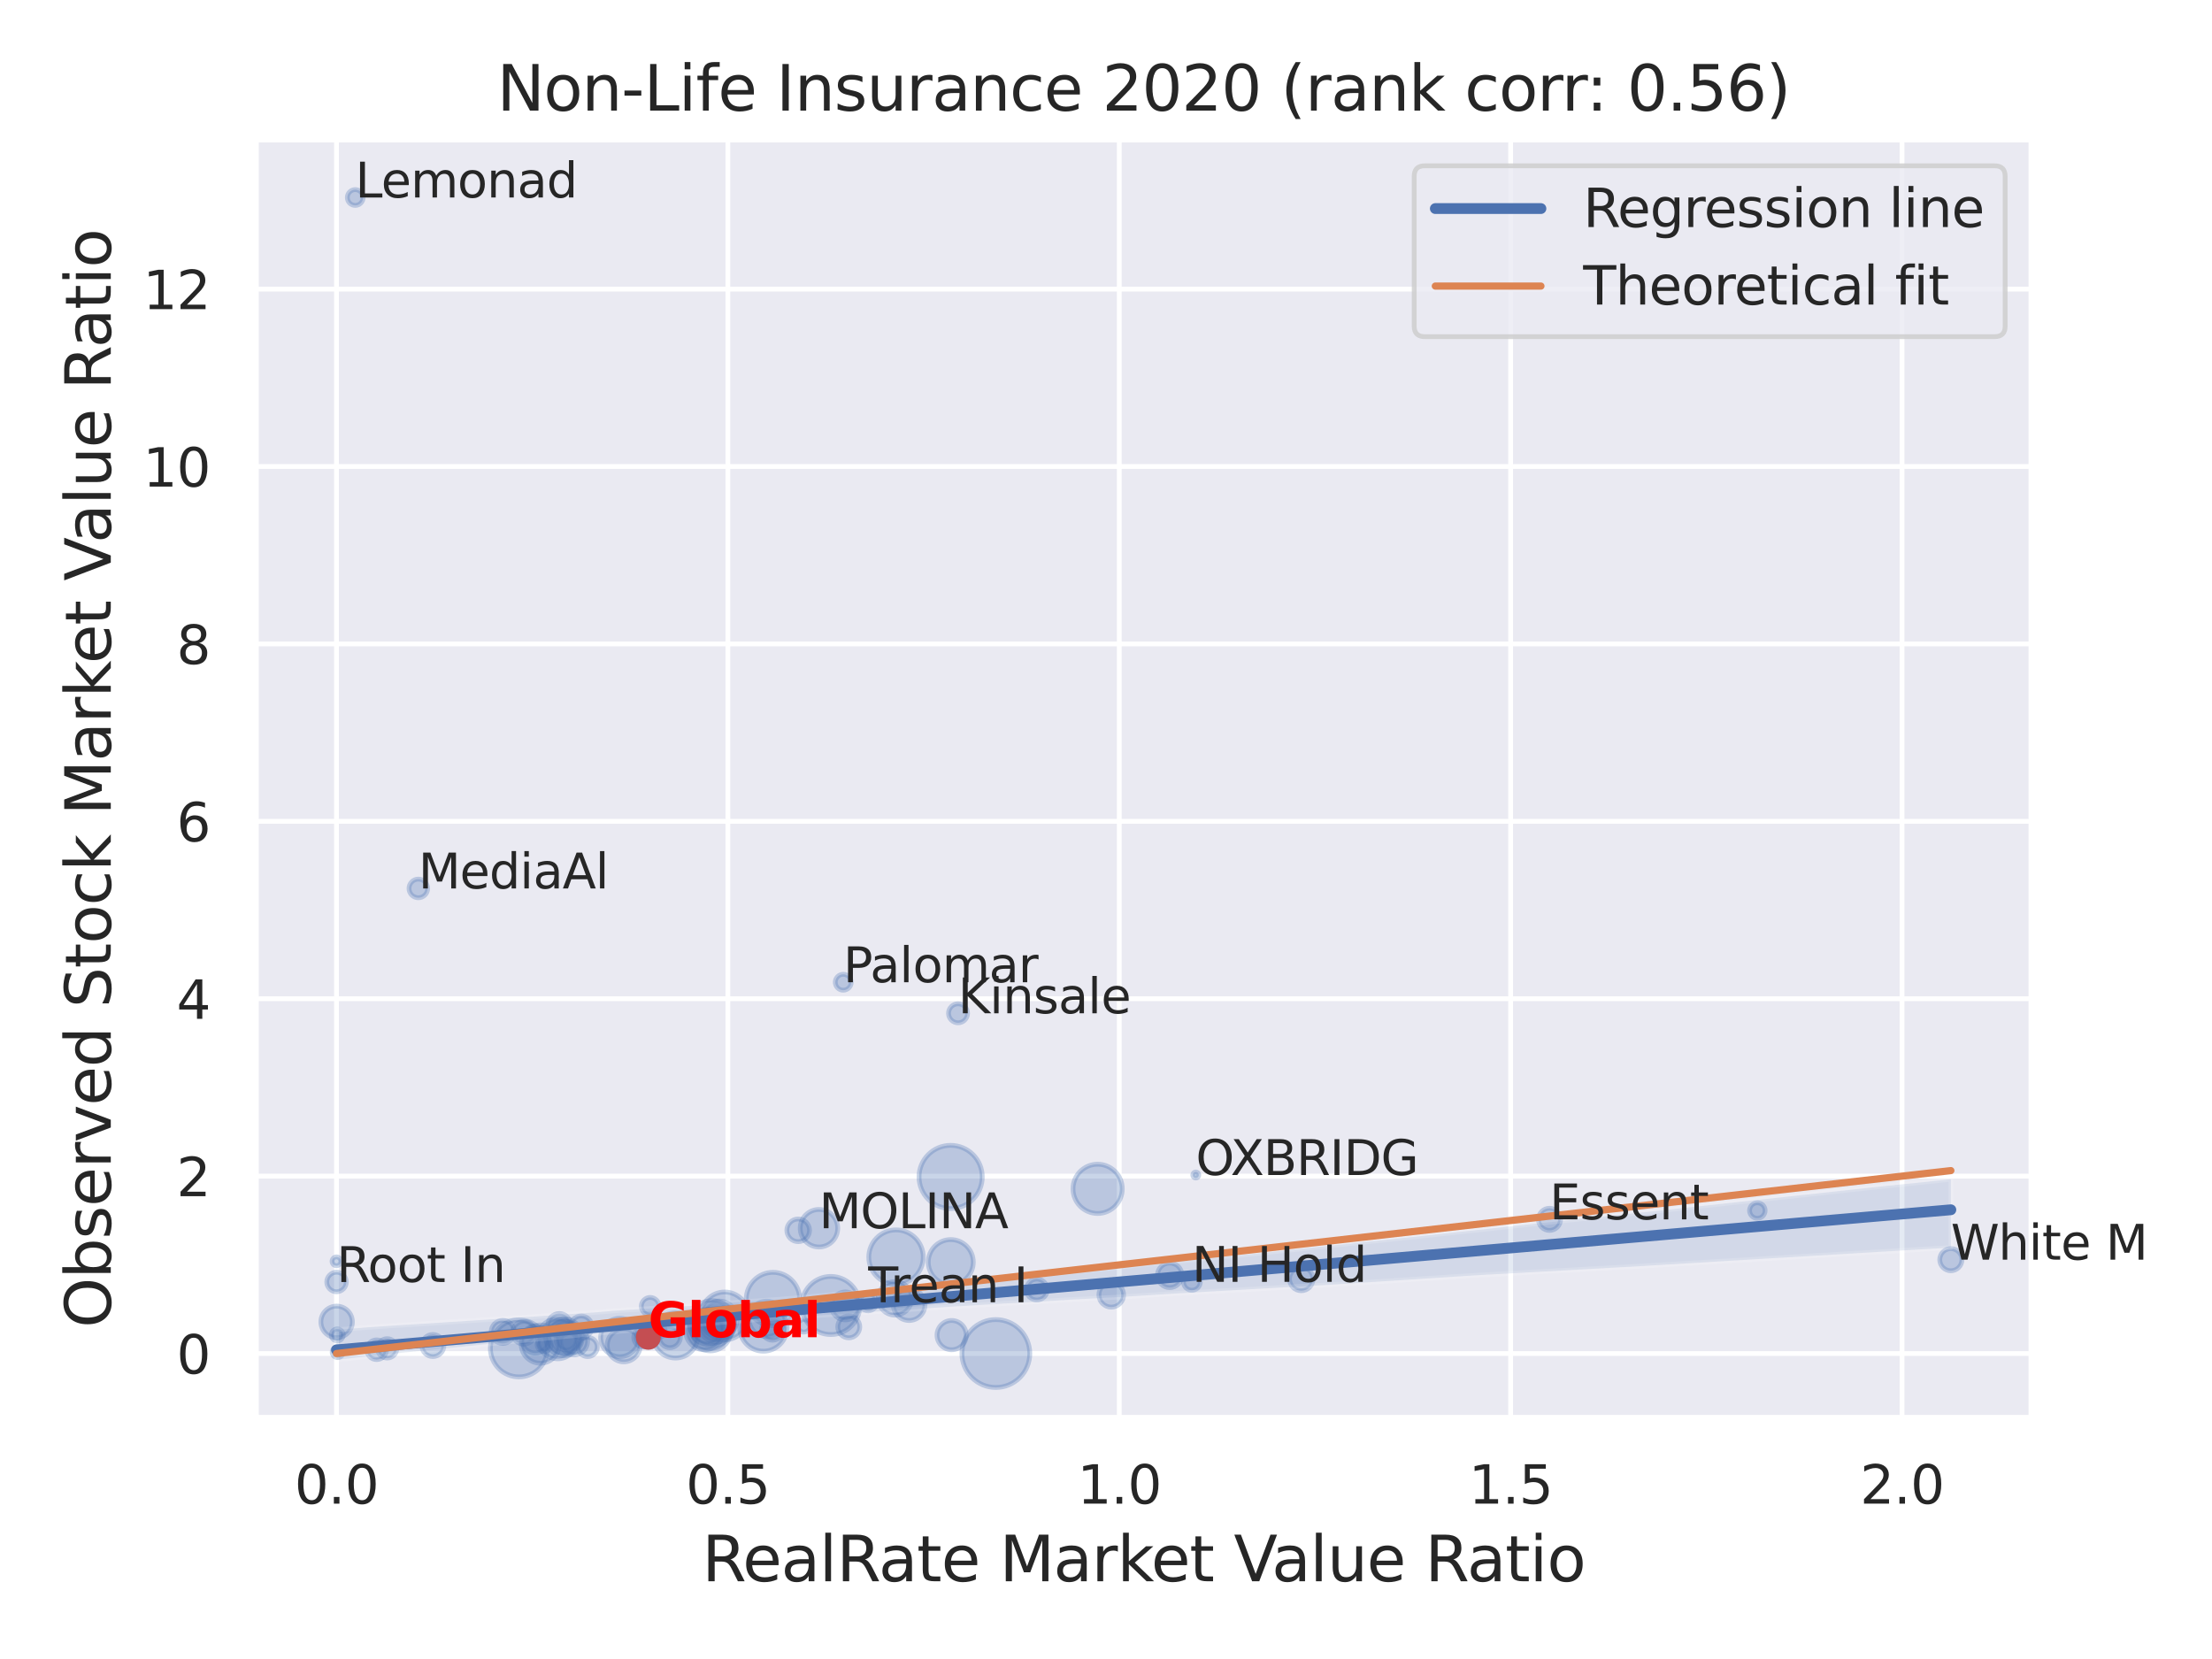 <?xml version="1.0" encoding="utf-8" standalone="no"?>
<!DOCTYPE svg PUBLIC "-//W3C//DTD SVG 1.1//EN"
  "http://www.w3.org/Graphics/SVG/1.1/DTD/svg11.dtd">
<svg xmlns:xlink="http://www.w3.org/1999/xlink" width="460.8pt" height="345.6pt" viewBox="0 0 460.8 345.6" xmlns="http://www.w3.org/2000/svg" version="1.1">
 <defs>
  <style type="text/css">*{stroke-linejoin: round; stroke-linecap: butt}</style>
 </defs>
 <g id="figure_1">
  <g id="patch_1">
   <path d="M 0 345.6 
L 460.8 345.6 
L 460.8 0 
L 0 0 
z
" style="fill: #ffffff"/>
  </g>
  <g id="axes_1">
   <g id="patch_2">
    <path d="M 53.28 295.38 
L 423.213 295.38 
L 423.213 29.04 
L 53.28 29.04 
z
" style="fill: #eaeaf2"/>
   </g>
   <g id="matplotlib.axis_1">
    <g id="xtick_1">
     <g id="line2d_1">
      <path d="M 70.095 295.38 
L 70.095 29.04 
" clip-path="url(#p9dcd089752)" style="fill: none; stroke: #ffffff; stroke-linecap: round"/>
     </g>
     <g id="text_1">
      <!-- 0.0 -->
      <g style="fill: #262626" transform="translate(61.348 313.238) scale(0.11 -0.11)">
       <defs>
        <path id="DejaVuSans-30" d="M 2034 4250 
Q 1547 4250 1301 3770 
Q 1056 3291 1056 2328 
Q 1056 1369 1301 889 
Q 1547 409 2034 409 
Q 2525 409 2770 889 
Q 3016 1369 3016 2328 
Q 3016 3291 2770 3770 
Q 2525 4250 2034 4250 
z
M 2034 4750 
Q 2819 4750 3233 4129 
Q 3647 3509 3647 2328 
Q 3647 1150 3233 529 
Q 2819 -91 2034 -91 
Q 1250 -91 836 529 
Q 422 1150 422 2328 
Q 422 3509 836 4129 
Q 1250 4750 2034 4750 
z
" transform="scale(0.016)"/>
        <path id="DejaVuSans-2e" d="M 684 794 
L 1344 794 
L 1344 0 
L 684 0 
L 684 794 
z
" transform="scale(0.016)"/>
       </defs>
       <use xlink:href="#DejaVuSans-30"/>
       <use xlink:href="#DejaVuSans-2e" x="63.623"/>
       <use xlink:href="#DejaVuSans-30" x="95.41"/>
      </g>
     </g>
    </g>
    <g id="xtick_2">
     <g id="line2d_2">
      <path d="M 151.629 295.38 
L 151.629 29.04 
" clip-path="url(#p9dcd089752)" style="fill: none; stroke: #ffffff; stroke-linecap: round"/>
     </g>
     <g id="text_2">
      <!-- 0.5 -->
      <g style="fill: #262626" transform="translate(142.882 313.238) scale(0.11 -0.11)">
       <defs>
        <path id="DejaVuSans-35" d="M 691 4666 
L 3169 4666 
L 3169 4134 
L 1269 4134 
L 1269 2991 
Q 1406 3038 1543 3061 
Q 1681 3084 1819 3084 
Q 2600 3084 3056 2656 
Q 3513 2228 3513 1497 
Q 3513 744 3044 326 
Q 2575 -91 1722 -91 
Q 1428 -91 1123 -41 
Q 819 9 494 109 
L 494 744 
Q 775 591 1075 516 
Q 1375 441 1709 441 
Q 2250 441 2565 725 
Q 2881 1009 2881 1497 
Q 2881 1984 2565 2268 
Q 2250 2553 1709 2553 
Q 1456 2553 1204 2497 
Q 953 2441 691 2322 
L 691 4666 
z
" transform="scale(0.016)"/>
       </defs>
       <use xlink:href="#DejaVuSans-30"/>
       <use xlink:href="#DejaVuSans-2e" x="63.623"/>
       <use xlink:href="#DejaVuSans-35" x="95.41"/>
      </g>
     </g>
    </g>
    <g id="xtick_3">
     <g id="line2d_3">
      <path d="M 233.162 295.38 
L 233.162 29.04 
" clip-path="url(#p9dcd089752)" style="fill: none; stroke: #ffffff; stroke-linecap: round"/>
     </g>
     <g id="text_3">
      <!-- 1.0 -->
      <g style="fill: #262626" transform="translate(224.415 313.238) scale(0.11 -0.11)">
       <defs>
        <path id="DejaVuSans-31" d="M 794 531 
L 1825 531 
L 1825 4091 
L 703 3866 
L 703 4441 
L 1819 4666 
L 2450 4666 
L 2450 531 
L 3481 531 
L 3481 0 
L 794 0 
L 794 531 
z
" transform="scale(0.016)"/>
       </defs>
       <use xlink:href="#DejaVuSans-31"/>
       <use xlink:href="#DejaVuSans-2e" x="63.623"/>
       <use xlink:href="#DejaVuSans-30" x="95.41"/>
      </g>
     </g>
    </g>
    <g id="xtick_4">
     <g id="line2d_4">
      <path d="M 314.695 295.38 
L 314.695 29.04 
" clip-path="url(#p9dcd089752)" style="fill: none; stroke: #ffffff; stroke-linecap: round"/>
     </g>
     <g id="text_4">
      <!-- 1.5 -->
      <g style="fill: #262626" transform="translate(305.949 313.238) scale(0.11 -0.11)">
       <use xlink:href="#DejaVuSans-31"/>
       <use xlink:href="#DejaVuSans-2e" x="63.623"/>
       <use xlink:href="#DejaVuSans-35" x="95.41"/>
      </g>
     </g>
    </g>
    <g id="xtick_5">
     <g id="line2d_5">
      <path d="M 396.229 295.38 
L 396.229 29.04 
" clip-path="url(#p9dcd089752)" style="fill: none; stroke: #ffffff; stroke-linecap: round"/>
     </g>
     <g id="text_5">
      <!-- 2.0 -->
      <g style="fill: #262626" transform="translate(387.482 313.238) scale(0.11 -0.11)">
       <defs>
        <path id="DejaVuSans-32" d="M 1228 531 
L 3431 531 
L 3431 0 
L 469 0 
L 469 531 
Q 828 903 1448 1529 
Q 2069 2156 2228 2338 
Q 2531 2678 2651 2914 
Q 2772 3150 2772 3378 
Q 2772 3750 2511 3984 
Q 2250 4219 1831 4219 
Q 1534 4219 1204 4116 
Q 875 4013 500 3803 
L 500 4441 
Q 881 4594 1212 4672 
Q 1544 4750 1819 4750 
Q 2544 4750 2975 4387 
Q 3406 4025 3406 3419 
Q 3406 3131 3298 2873 
Q 3191 2616 2906 2266 
Q 2828 2175 2409 1742 
Q 1991 1309 1228 531 
z
" transform="scale(0.016)"/>
       </defs>
       <use xlink:href="#DejaVuSans-32"/>
       <use xlink:href="#DejaVuSans-2e" x="63.623"/>
       <use xlink:href="#DejaVuSans-30" x="95.41"/>
      </g>
     </g>
    </g>
    <g id="text_6">
     <!-- RealRate Market Value Ratio -->
     <g style="fill: #262626" transform="translate(146.26 329.404) scale(0.13 -0.13)">
      <defs>
       <path id="DejaVuSans-52" d="M 2841 2188 
Q 3044 2119 3236 1894 
Q 3428 1669 3622 1275 
L 4263 0 
L 3584 0 
L 2988 1197 
Q 2756 1666 2539 1819 
Q 2322 1972 1947 1972 
L 1259 1972 
L 1259 0 
L 628 0 
L 628 4666 
L 2053 4666 
Q 2853 4666 3247 4331 
Q 3641 3997 3641 3322 
Q 3641 2881 3436 2590 
Q 3231 2300 2841 2188 
z
M 1259 4147 
L 1259 2491 
L 2053 2491 
Q 2509 2491 2742 2702 
Q 2975 2913 2975 3322 
Q 2975 3731 2742 3939 
Q 2509 4147 2053 4147 
L 1259 4147 
z
" transform="scale(0.016)"/>
       <path id="DejaVuSans-65" d="M 3597 1894 
L 3597 1613 
L 953 1613 
Q 991 1019 1311 708 
Q 1631 397 2203 397 
Q 2534 397 2845 478 
Q 3156 559 3463 722 
L 3463 178 
Q 3153 47 2828 -22 
Q 2503 -91 2169 -91 
Q 1331 -91 842 396 
Q 353 884 353 1716 
Q 353 2575 817 3079 
Q 1281 3584 2069 3584 
Q 2775 3584 3186 3129 
Q 3597 2675 3597 1894 
z
M 3022 2063 
Q 3016 2534 2758 2815 
Q 2500 3097 2075 3097 
Q 1594 3097 1305 2825 
Q 1016 2553 972 2059 
L 3022 2063 
z
" transform="scale(0.016)"/>
       <path id="DejaVuSans-61" d="M 2194 1759 
Q 1497 1759 1228 1600 
Q 959 1441 959 1056 
Q 959 750 1161 570 
Q 1363 391 1709 391 
Q 2188 391 2477 730 
Q 2766 1069 2766 1631 
L 2766 1759 
L 2194 1759 
z
M 3341 1997 
L 3341 0 
L 2766 0 
L 2766 531 
Q 2569 213 2275 61 
Q 1981 -91 1556 -91 
Q 1019 -91 701 211 
Q 384 513 384 1019 
Q 384 1609 779 1909 
Q 1175 2209 1959 2209 
L 2766 2209 
L 2766 2266 
Q 2766 2663 2505 2880 
Q 2244 3097 1772 3097 
Q 1472 3097 1187 3025 
Q 903 2953 641 2809 
L 641 3341 
Q 956 3463 1253 3523 
Q 1550 3584 1831 3584 
Q 2591 3584 2966 3190 
Q 3341 2797 3341 1997 
z
" transform="scale(0.016)"/>
       <path id="DejaVuSans-6c" d="M 603 4863 
L 1178 4863 
L 1178 0 
L 603 0 
L 603 4863 
z
" transform="scale(0.016)"/>
       <path id="DejaVuSans-74" d="M 1172 4494 
L 1172 3500 
L 2356 3500 
L 2356 3053 
L 1172 3053 
L 1172 1153 
Q 1172 725 1289 603 
Q 1406 481 1766 481 
L 2356 481 
L 2356 0 
L 1766 0 
Q 1100 0 847 248 
Q 594 497 594 1153 
L 594 3053 
L 172 3053 
L 172 3500 
L 594 3500 
L 594 4494 
L 1172 4494 
z
" transform="scale(0.016)"/>
       <path id="DejaVuSans-20" transform="scale(0.016)"/>
       <path id="DejaVuSans-4d" d="M 628 4666 
L 1569 4666 
L 2759 1491 
L 3956 4666 
L 4897 4666 
L 4897 0 
L 4281 0 
L 4281 4097 
L 3078 897 
L 2444 897 
L 1241 4097 
L 1241 0 
L 628 0 
L 628 4666 
z
" transform="scale(0.016)"/>
       <path id="DejaVuSans-72" d="M 2631 2963 
Q 2534 3019 2420 3045 
Q 2306 3072 2169 3072 
Q 1681 3072 1420 2755 
Q 1159 2438 1159 1844 
L 1159 0 
L 581 0 
L 581 3500 
L 1159 3500 
L 1159 2956 
Q 1341 3275 1631 3429 
Q 1922 3584 2338 3584 
Q 2397 3584 2469 3576 
Q 2541 3569 2628 3553 
L 2631 2963 
z
" transform="scale(0.016)"/>
       <path id="DejaVuSans-6b" d="M 581 4863 
L 1159 4863 
L 1159 1991 
L 2875 3500 
L 3609 3500 
L 1753 1863 
L 3688 0 
L 2938 0 
L 1159 1709 
L 1159 0 
L 581 0 
L 581 4863 
z
" transform="scale(0.016)"/>
       <path id="DejaVuSans-56" d="M 1831 0 
L 50 4666 
L 709 4666 
L 2188 738 
L 3669 4666 
L 4325 4666 
L 2547 0 
L 1831 0 
z
" transform="scale(0.016)"/>
       <path id="DejaVuSans-75" d="M 544 1381 
L 544 3500 
L 1119 3500 
L 1119 1403 
Q 1119 906 1312 657 
Q 1506 409 1894 409 
Q 2359 409 2629 706 
Q 2900 1003 2900 1516 
L 2900 3500 
L 3475 3500 
L 3475 0 
L 2900 0 
L 2900 538 
Q 2691 219 2414 64 
Q 2138 -91 1772 -91 
Q 1169 -91 856 284 
Q 544 659 544 1381 
z
M 1991 3584 
L 1991 3584 
z
" transform="scale(0.016)"/>
       <path id="DejaVuSans-69" d="M 603 3500 
L 1178 3500 
L 1178 0 
L 603 0 
L 603 3500 
z
M 603 4863 
L 1178 4863 
L 1178 4134 
L 603 4134 
L 603 4863 
z
" transform="scale(0.016)"/>
       <path id="DejaVuSans-6f" d="M 1959 3097 
Q 1497 3097 1228 2736 
Q 959 2375 959 1747 
Q 959 1119 1226 758 
Q 1494 397 1959 397 
Q 2419 397 2687 759 
Q 2956 1122 2956 1747 
Q 2956 2369 2687 2733 
Q 2419 3097 1959 3097 
z
M 1959 3584 
Q 2709 3584 3137 3096 
Q 3566 2609 3566 1747 
Q 3566 888 3137 398 
Q 2709 -91 1959 -91 
Q 1206 -91 779 398 
Q 353 888 353 1747 
Q 353 2609 779 3096 
Q 1206 3584 1959 3584 
z
" transform="scale(0.016)"/>
      </defs>
      <use xlink:href="#DejaVuSans-52"/>
      <use xlink:href="#DejaVuSans-65" x="64.982"/>
      <use xlink:href="#DejaVuSans-61" x="126.506"/>
      <use xlink:href="#DejaVuSans-6c" x="187.785"/>
      <use xlink:href="#DejaVuSans-52" x="215.568"/>
      <use xlink:href="#DejaVuSans-61" x="282.801"/>
      <use xlink:href="#DejaVuSans-74" x="344.08"/>
      <use xlink:href="#DejaVuSans-65" x="383.289"/>
      <use xlink:href="#DejaVuSans-20" x="444.812"/>
      <use xlink:href="#DejaVuSans-4d" x="476.6"/>
      <use xlink:href="#DejaVuSans-61" x="562.879"/>
      <use xlink:href="#DejaVuSans-72" x="624.158"/>
      <use xlink:href="#DejaVuSans-6b" x="665.271"/>
      <use xlink:href="#DejaVuSans-65" x="719.557"/>
      <use xlink:href="#DejaVuSans-74" x="781.08"/>
      <use xlink:href="#DejaVuSans-20" x="820.289"/>
      <use xlink:href="#DejaVuSans-56" x="852.076"/>
      <use xlink:href="#DejaVuSans-61" x="912.734"/>
      <use xlink:href="#DejaVuSans-6c" x="974.014"/>
      <use xlink:href="#DejaVuSans-75" x="1001.797"/>
      <use xlink:href="#DejaVuSans-65" x="1065.176"/>
      <use xlink:href="#DejaVuSans-20" x="1126.699"/>
      <use xlink:href="#DejaVuSans-52" x="1158.486"/>
      <use xlink:href="#DejaVuSans-61" x="1225.719"/>
      <use xlink:href="#DejaVuSans-74" x="1286.998"/>
      <use xlink:href="#DejaVuSans-69" x="1326.207"/>
      <use xlink:href="#DejaVuSans-6f" x="1353.99"/>
     </g>
    </g>
   </g>
   <g id="matplotlib.axis_2">
    <g id="ytick_1">
     <g id="line2d_6">
      <path d="M 53.28 281.968 
L 423.213 281.968 
" clip-path="url(#p9dcd089752)" style="fill: none; stroke: #ffffff; stroke-linecap: round"/>
     </g>
     <g id="text_7">
      <!-- 0 -->
      <g style="fill: #262626" transform="translate(36.781 286.147) scale(0.11 -0.11)">
       <use xlink:href="#DejaVuSans-30"/>
      </g>
     </g>
    </g>
    <g id="ytick_2">
     <g id="line2d_7">
      <path d="M 53.28 245.011 
L 423.213 245.011 
" clip-path="url(#p9dcd089752)" style="fill: none; stroke: #ffffff; stroke-linecap: round"/>
     </g>
     <g id="text_8">
      <!-- 2 -->
      <g style="fill: #262626" transform="translate(36.781 249.19) scale(0.11 -0.11)">
       <use xlink:href="#DejaVuSans-32"/>
      </g>
     </g>
    </g>
    <g id="ytick_3">
     <g id="line2d_8">
      <path d="M 53.28 208.054 
L 423.213 208.054 
" clip-path="url(#p9dcd089752)" style="fill: none; stroke: #ffffff; stroke-linecap: round"/>
     </g>
     <g id="text_9">
      <!-- 4 -->
      <g style="fill: #262626" transform="translate(36.781 212.233) scale(0.11 -0.11)">
       <defs>
        <path id="DejaVuSans-34" d="M 2419 4116 
L 825 1625 
L 2419 1625 
L 2419 4116 
z
M 2253 4666 
L 3047 4666 
L 3047 1625 
L 3713 1625 
L 3713 1100 
L 3047 1100 
L 3047 0 
L 2419 0 
L 2419 1100 
L 313 1100 
L 313 1709 
L 2253 4666 
z
" transform="scale(0.016)"/>
       </defs>
       <use xlink:href="#DejaVuSans-34"/>
      </g>
     </g>
    </g>
    <g id="ytick_4">
     <g id="line2d_9">
      <path d="M 53.28 171.097 
L 423.213 171.097 
" clip-path="url(#p9dcd089752)" style="fill: none; stroke: #ffffff; stroke-linecap: round"/>
     </g>
     <g id="text_10">
      <!-- 6 -->
      <g style="fill: #262626" transform="translate(36.781 175.276) scale(0.11 -0.11)">
       <defs>
        <path id="DejaVuSans-36" d="M 2113 2584 
Q 1688 2584 1439 2293 
Q 1191 2003 1191 1497 
Q 1191 994 1439 701 
Q 1688 409 2113 409 
Q 2538 409 2786 701 
Q 3034 994 3034 1497 
Q 3034 2003 2786 2293 
Q 2538 2584 2113 2584 
z
M 3366 4563 
L 3366 3988 
Q 3128 4100 2886 4159 
Q 2644 4219 2406 4219 
Q 1781 4219 1451 3797 
Q 1122 3375 1075 2522 
Q 1259 2794 1537 2939 
Q 1816 3084 2150 3084 
Q 2853 3084 3261 2657 
Q 3669 2231 3669 1497 
Q 3669 778 3244 343 
Q 2819 -91 2113 -91 
Q 1303 -91 875 529 
Q 447 1150 447 2328 
Q 447 3434 972 4092 
Q 1497 4750 2381 4750 
Q 2619 4750 2861 4703 
Q 3103 4656 3366 4563 
z
" transform="scale(0.016)"/>
       </defs>
       <use xlink:href="#DejaVuSans-36"/>
      </g>
     </g>
    </g>
    <g id="ytick_5">
     <g id="line2d_10">
      <path d="M 53.28 134.14 
L 423.213 134.14 
" clip-path="url(#p9dcd089752)" style="fill: none; stroke: #ffffff; stroke-linecap: round"/>
     </g>
     <g id="text_11">
      <!-- 8 -->
      <g style="fill: #262626" transform="translate(36.781 138.319) scale(0.11 -0.11)">
       <defs>
        <path id="DejaVuSans-38" d="M 2034 2216 
Q 1584 2216 1326 1975 
Q 1069 1734 1069 1313 
Q 1069 891 1326 650 
Q 1584 409 2034 409 
Q 2484 409 2743 651 
Q 3003 894 3003 1313 
Q 3003 1734 2745 1975 
Q 2488 2216 2034 2216 
z
M 1403 2484 
Q 997 2584 770 2862 
Q 544 3141 544 3541 
Q 544 4100 942 4425 
Q 1341 4750 2034 4750 
Q 2731 4750 3128 4425 
Q 3525 4100 3525 3541 
Q 3525 3141 3298 2862 
Q 3072 2584 2669 2484 
Q 3125 2378 3379 2068 
Q 3634 1759 3634 1313 
Q 3634 634 3220 271 
Q 2806 -91 2034 -91 
Q 1263 -91 848 271 
Q 434 634 434 1313 
Q 434 1759 690 2068 
Q 947 2378 1403 2484 
z
M 1172 3481 
Q 1172 3119 1398 2916 
Q 1625 2713 2034 2713 
Q 2441 2713 2670 2916 
Q 2900 3119 2900 3481 
Q 2900 3844 2670 4047 
Q 2441 4250 2034 4250 
Q 1625 4250 1398 4047 
Q 1172 3844 1172 3481 
z
" transform="scale(0.016)"/>
       </defs>
       <use xlink:href="#DejaVuSans-38"/>
      </g>
     </g>
    </g>
    <g id="ytick_6">
     <g id="line2d_11">
      <path d="M 53.28 97.183 
L 423.213 97.183 
" clip-path="url(#p9dcd089752)" style="fill: none; stroke: #ffffff; stroke-linecap: round"/>
     </g>
     <g id="text_12">
      <!-- 10 -->
      <g style="fill: #262626" transform="translate(29.782 101.362) scale(0.11 -0.11)">
       <use xlink:href="#DejaVuSans-31"/>
       <use xlink:href="#DejaVuSans-30" x="63.623"/>
      </g>
     </g>
    </g>
    <g id="ytick_7">
     <g id="line2d_12">
      <path d="M 53.28 60.226 
L 423.213 60.226 
" clip-path="url(#p9dcd089752)" style="fill: none; stroke: #ffffff; stroke-linecap: round"/>
     </g>
     <g id="text_13">
      <!-- 12 -->
      <g style="fill: #262626" transform="translate(29.782 64.405) scale(0.11 -0.11)">
       <use xlink:href="#DejaVuSans-31"/>
       <use xlink:href="#DejaVuSans-32" x="63.623"/>
      </g>
     </g>
    </g>
    <g id="text_14">
     <!-- Observed Stock Market Value Ratio -->
     <g style="fill: #262626" transform="translate(23.079 276.612) rotate(-90) scale(0.13 -0.13)">
      <defs>
       <path id="DejaVuSans-4f" d="M 2522 4238 
Q 1834 4238 1429 3725 
Q 1025 3213 1025 2328 
Q 1025 1447 1429 934 
Q 1834 422 2522 422 
Q 3209 422 3611 934 
Q 4013 1447 4013 2328 
Q 4013 3213 3611 3725 
Q 3209 4238 2522 4238 
z
M 2522 4750 
Q 3503 4750 4090 4092 
Q 4678 3434 4678 2328 
Q 4678 1225 4090 567 
Q 3503 -91 2522 -91 
Q 1538 -91 948 565 
Q 359 1222 359 2328 
Q 359 3434 948 4092 
Q 1538 4750 2522 4750 
z
" transform="scale(0.016)"/>
       <path id="DejaVuSans-62" d="M 3116 1747 
Q 3116 2381 2855 2742 
Q 2594 3103 2138 3103 
Q 1681 3103 1420 2742 
Q 1159 2381 1159 1747 
Q 1159 1113 1420 752 
Q 1681 391 2138 391 
Q 2594 391 2855 752 
Q 3116 1113 3116 1747 
z
M 1159 2969 
Q 1341 3281 1617 3432 
Q 1894 3584 2278 3584 
Q 2916 3584 3314 3078 
Q 3713 2572 3713 1747 
Q 3713 922 3314 415 
Q 2916 -91 2278 -91 
Q 1894 -91 1617 61 
Q 1341 213 1159 525 
L 1159 0 
L 581 0 
L 581 4863 
L 1159 4863 
L 1159 2969 
z
" transform="scale(0.016)"/>
       <path id="DejaVuSans-73" d="M 2834 3397 
L 2834 2853 
Q 2591 2978 2328 3040 
Q 2066 3103 1784 3103 
Q 1356 3103 1142 2972 
Q 928 2841 928 2578 
Q 928 2378 1081 2264 
Q 1234 2150 1697 2047 
L 1894 2003 
Q 2506 1872 2764 1633 
Q 3022 1394 3022 966 
Q 3022 478 2636 193 
Q 2250 -91 1575 -91 
Q 1294 -91 989 -36 
Q 684 19 347 128 
L 347 722 
Q 666 556 975 473 
Q 1284 391 1588 391 
Q 1994 391 2212 530 
Q 2431 669 2431 922 
Q 2431 1156 2273 1281 
Q 2116 1406 1581 1522 
L 1381 1569 
Q 847 1681 609 1914 
Q 372 2147 372 2553 
Q 372 3047 722 3315 
Q 1072 3584 1716 3584 
Q 2034 3584 2315 3537 
Q 2597 3491 2834 3397 
z
" transform="scale(0.016)"/>
       <path id="DejaVuSans-76" d="M 191 3500 
L 800 3500 
L 1894 563 
L 2988 3500 
L 3597 3500 
L 2284 0 
L 1503 0 
L 191 3500 
z
" transform="scale(0.016)"/>
       <path id="DejaVuSans-64" d="M 2906 2969 
L 2906 4863 
L 3481 4863 
L 3481 0 
L 2906 0 
L 2906 525 
Q 2725 213 2448 61 
Q 2172 -91 1784 -91 
Q 1150 -91 751 415 
Q 353 922 353 1747 
Q 353 2572 751 3078 
Q 1150 3584 1784 3584 
Q 2172 3584 2448 3432 
Q 2725 3281 2906 2969 
z
M 947 1747 
Q 947 1113 1208 752 
Q 1469 391 1925 391 
Q 2381 391 2643 752 
Q 2906 1113 2906 1747 
Q 2906 2381 2643 2742 
Q 2381 3103 1925 3103 
Q 1469 3103 1208 2742 
Q 947 2381 947 1747 
z
" transform="scale(0.016)"/>
       <path id="DejaVuSans-53" d="M 3425 4513 
L 3425 3897 
Q 3066 4069 2747 4153 
Q 2428 4238 2131 4238 
Q 1616 4238 1336 4038 
Q 1056 3838 1056 3469 
Q 1056 3159 1242 3001 
Q 1428 2844 1947 2747 
L 2328 2669 
Q 3034 2534 3370 2195 
Q 3706 1856 3706 1288 
Q 3706 609 3251 259 
Q 2797 -91 1919 -91 
Q 1588 -91 1214 -16 
Q 841 59 441 206 
L 441 856 
Q 825 641 1194 531 
Q 1563 422 1919 422 
Q 2459 422 2753 634 
Q 3047 847 3047 1241 
Q 3047 1584 2836 1778 
Q 2625 1972 2144 2069 
L 1759 2144 
Q 1053 2284 737 2584 
Q 422 2884 422 3419 
Q 422 4038 858 4394 
Q 1294 4750 2059 4750 
Q 2388 4750 2728 4690 
Q 3069 4631 3425 4513 
z
" transform="scale(0.016)"/>
       <path id="DejaVuSans-63" d="M 3122 3366 
L 3122 2828 
Q 2878 2963 2633 3030 
Q 2388 3097 2138 3097 
Q 1578 3097 1268 2742 
Q 959 2388 959 1747 
Q 959 1106 1268 751 
Q 1578 397 2138 397 
Q 2388 397 2633 464 
Q 2878 531 3122 666 
L 3122 134 
Q 2881 22 2623 -34 
Q 2366 -91 2075 -91 
Q 1284 -91 818 406 
Q 353 903 353 1747 
Q 353 2603 823 3093 
Q 1294 3584 2113 3584 
Q 2378 3584 2631 3529 
Q 2884 3475 3122 3366 
z
" transform="scale(0.016)"/>
      </defs>
      <use xlink:href="#DejaVuSans-4f"/>
      <use xlink:href="#DejaVuSans-62" x="78.711"/>
      <use xlink:href="#DejaVuSans-73" x="142.188"/>
      <use xlink:href="#DejaVuSans-65" x="194.287"/>
      <use xlink:href="#DejaVuSans-72" x="255.811"/>
      <use xlink:href="#DejaVuSans-76" x="296.924"/>
      <use xlink:href="#DejaVuSans-65" x="356.104"/>
      <use xlink:href="#DejaVuSans-64" x="417.627"/>
      <use xlink:href="#DejaVuSans-20" x="481.104"/>
      <use xlink:href="#DejaVuSans-53" x="512.891"/>
      <use xlink:href="#DejaVuSans-74" x="576.367"/>
      <use xlink:href="#DejaVuSans-6f" x="615.576"/>
      <use xlink:href="#DejaVuSans-63" x="676.758"/>
      <use xlink:href="#DejaVuSans-6b" x="731.738"/>
      <use xlink:href="#DejaVuSans-20" x="789.648"/>
      <use xlink:href="#DejaVuSans-4d" x="821.436"/>
      <use xlink:href="#DejaVuSans-61" x="907.715"/>
      <use xlink:href="#DejaVuSans-72" x="968.994"/>
      <use xlink:href="#DejaVuSans-6b" x="1010.107"/>
      <use xlink:href="#DejaVuSans-65" x="1064.393"/>
      <use xlink:href="#DejaVuSans-74" x="1125.916"/>
      <use xlink:href="#DejaVuSans-20" x="1165.125"/>
      <use xlink:href="#DejaVuSans-56" x="1196.912"/>
      <use xlink:href="#DejaVuSans-61" x="1257.57"/>
      <use xlink:href="#DejaVuSans-6c" x="1318.85"/>
      <use xlink:href="#DejaVuSans-75" x="1346.633"/>
      <use xlink:href="#DejaVuSans-65" x="1410.012"/>
      <use xlink:href="#DejaVuSans-20" x="1471.535"/>
      <use xlink:href="#DejaVuSans-52" x="1503.322"/>
      <use xlink:href="#DejaVuSans-61" x="1570.555"/>
      <use xlink:href="#DejaVuSans-74" x="1631.834"/>
      <use xlink:href="#DejaVuSans-69" x="1671.043"/>
      <use xlink:href="#DejaVuSans-6f" x="1698.826"/>
     </g>
    </g>
   </g>
   <g id="PathCollection_1">
    <path d="M 140.711 282.904 
C 141.957 282.904 143.153 282.409 144.034 281.528 
C 144.916 280.646 145.411 279.451 145.411 278.204 
C 145.411 276.958 144.916 275.763 144.034 274.881 
C 143.153 274 141.957 273.505 140.711 273.505 
C 139.465 273.505 138.269 274 137.388 274.881 
C 136.507 275.763 136.011 276.958 136.011 278.204 
C 136.011 279.451 136.507 280.646 137.388 281.528 
C 138.269 282.409 139.465 282.904 140.711 282.904 
z
" clip-path="url(#p9dcd089752)" style="fill: #4c72b0; fill-opacity: 0.3; stroke: #4c72b0; stroke-opacity: 0.3"/>
    <path d="M 108.104 286.833 
C 109.681 286.833 111.193 286.207 112.309 285.092 
C 113.424 283.976 114.05 282.464 114.05 280.887 
C 114.05 279.31 113.424 277.797 112.309 276.682 
C 111.193 275.567 109.681 274.94 108.104 274.94 
C 106.527 274.94 105.014 275.567 103.899 276.682 
C 102.784 277.797 102.157 279.31 102.157 280.887 
C 102.157 282.464 102.784 283.976 103.899 285.092 
C 105.014 286.207 106.527 286.833 108.104 286.833 
z
" clip-path="url(#p9dcd089752)" style="fill: #4c72b0; fill-opacity: 0.3; stroke: #4c72b0; stroke-opacity: 0.3"/>
    <path d="M 186.447 273.962 
C 187.373 273.962 188.26 273.595 188.915 272.94 
C 189.569 272.286 189.937 271.398 189.937 270.472 
C 189.937 269.547 189.569 268.659 188.915 268.005 
C 188.26 267.35 187.373 266.982 186.447 266.982 
C 185.522 266.982 184.634 267.35 183.979 268.005 
C 183.325 268.659 182.957 269.547 182.957 270.472 
C 182.957 271.398 183.325 272.286 183.979 272.94 
C 184.634 273.595 185.522 273.962 186.447 273.962 
z
" clip-path="url(#p9dcd089752)" style="fill: #4c72b0; fill-opacity: 0.3; stroke: #4c72b0; stroke-opacity: 0.3"/>
    <path d="M 129.124 282.619 
C 130.184 282.619 131.2 282.199 131.949 281.45 
C 132.698 280.701 133.118 279.685 133.118 278.625 
C 133.118 277.566 132.698 276.55 131.949 275.801 
C 131.2 275.052 130.184 274.631 129.124 274.631 
C 128.065 274.631 127.049 275.052 126.3 275.801 
C 125.551 276.55 125.13 277.566 125.13 278.625 
C 125.13 279.685 125.551 280.701 126.3 281.45 
C 127.049 282.199 128.065 282.619 129.124 282.619 
z
" clip-path="url(#p9dcd089752)" style="fill: #4c72b0; fill-opacity: 0.3; stroke: #4c72b0; stroke-opacity: 0.3"/>
    <path d="M 137.011 278.728 
C 137.416 278.728 137.805 278.567 138.092 278.28 
C 138.378 277.993 138.539 277.604 138.539 277.199 
C 138.539 276.794 138.378 276.405 138.092 276.118 
C 137.805 275.831 137.416 275.67 137.011 275.67 
C 136.605 275.67 136.216 275.831 135.93 276.118 
C 135.643 276.405 135.482 276.794 135.482 277.199 
C 135.482 277.604 135.643 277.993 135.93 278.28 
C 136.216 278.567 136.605 278.728 137.011 278.728 
z
" clip-path="url(#p9dcd089752)" style="fill: #4c72b0; fill-opacity: 0.3; stroke: #4c72b0; stroke-opacity: 0.3"/>
    <path d="M 228.657 252.789 
C 230.018 252.789 231.323 252.248 232.285 251.286 
C 233.248 250.324 233.788 249.019 233.788 247.658 
C 233.788 246.297 233.248 244.992 232.285 244.03 
C 231.323 243.068 230.018 242.527 228.657 242.527 
C 227.297 242.527 225.991 243.068 225.029 244.03 
C 224.067 244.992 223.526 246.297 223.526 247.658 
C 223.526 249.019 224.067 250.324 225.029 251.286 
C 225.991 252.248 227.297 252.789 228.657 252.789 
z
" clip-path="url(#p9dcd089752)" style="fill: #4c72b0; fill-opacity: 0.3; stroke: #4c72b0; stroke-opacity: 0.3"/>
    <path d="M 116.173 283.062 
C 117.279 283.062 118.341 282.622 119.123 281.839 
C 119.906 281.057 120.345 279.995 120.345 278.889 
C 120.345 277.782 119.906 276.721 119.123 275.938 
C 118.341 275.156 117.279 274.716 116.173 274.716 
C 115.066 274.716 114.005 275.156 113.222 275.938 
C 112.44 276.721 112 277.782 112 278.889 
C 112 279.995 112.44 281.057 113.222 281.839 
C 114.005 282.622 115.066 283.062 116.173 283.062 
z
" clip-path="url(#p9dcd089752)" style="fill: #4c72b0; fill-opacity: 0.3; stroke: #4c72b0; stroke-opacity: 0.3"/>
    <path d="M 176.101 274.949 
C 176.872 274.949 177.61 274.643 178.155 274.099 
C 178.7 273.554 179.006 272.815 179.006 272.045 
C 179.006 271.274 178.7 270.536 178.155 269.991 
C 177.61 269.446 176.872 269.14 176.101 269.14 
C 175.331 269.14 174.592 269.446 174.047 269.991 
C 173.503 270.536 173.197 271.274 173.197 272.045 
C 173.197 272.815 173.503 273.554 174.047 274.099 
C 174.592 274.643 175.331 274.949 176.101 274.949 
z
" clip-path="url(#p9dcd089752)" style="fill: #4c72b0; fill-opacity: 0.3; stroke: #4c72b0; stroke-opacity: 0.3"/>
    <path d="M 147.271 279.963 
C 148.186 279.963 149.064 279.599 149.712 278.951 
C 150.359 278.304 150.723 277.426 150.723 276.51 
C 150.723 275.594 150.359 274.716 149.712 274.069 
C 149.064 273.421 148.186 273.058 147.271 273.058 
C 146.355 273.058 145.477 273.421 144.829 274.069 
C 144.182 274.716 143.818 275.594 143.818 276.51 
C 143.818 277.426 144.182 278.304 144.829 278.951 
C 145.477 279.599 146.355 279.963 147.271 279.963 
z
" clip-path="url(#p9dcd089752)" style="fill: #4c72b0; fill-opacity: 0.3; stroke: #4c72b0; stroke-opacity: 0.3"/>
    <path d="M 198.063 267.609 
C 199.306 267.609 200.5 267.115 201.379 266.236 
C 202.259 265.356 202.753 264.163 202.753 262.919 
C 202.753 261.675 202.259 260.482 201.379 259.602 
C 200.5 258.723 199.306 258.228 198.063 258.228 
C 196.819 258.228 195.625 258.723 194.746 259.602 
C 193.866 260.482 193.372 261.675 193.372 262.919 
C 193.372 264.163 193.866 265.356 194.746 266.236 
C 195.625 267.115 196.819 267.609 198.063 267.609 
z
" clip-path="url(#p9dcd089752)" style="fill: #4c72b0; fill-opacity: 0.3; stroke: #4c72b0; stroke-opacity: 0.3"/>
    <path d="M 166.279 258.659 
C 166.906 258.659 167.506 258.41 167.949 257.967 
C 168.392 257.525 168.64 256.924 168.64 256.298 
C 168.64 255.672 168.392 255.071 167.949 254.629 
C 167.506 254.186 166.906 253.937 166.279 253.937 
C 165.653 253.937 165.053 254.186 164.61 254.629 
C 164.167 255.071 163.919 255.672 163.919 256.298 
C 163.919 256.924 164.167 257.525 164.61 257.967 
C 165.053 258.41 165.653 258.659 166.279 258.659 
z
" clip-path="url(#p9dcd089752)" style="fill: #4c72b0; fill-opacity: 0.3; stroke: #4c72b0; stroke-opacity: 0.3"/>
    <path d="M 148.332 280.362 
C 149.581 280.362 150.778 279.866 151.661 278.983 
C 152.545 278.1 153.041 276.902 153.041 275.653 
C 153.041 274.405 152.545 273.207 151.661 272.324 
C 150.778 271.441 149.581 270.944 148.332 270.944 
C 147.083 270.944 145.885 271.441 145.002 272.324 
C 144.119 273.207 143.623 274.405 143.623 275.653 
C 143.623 276.902 144.119 278.1 145.002 278.983 
C 145.885 279.866 147.083 280.362 148.332 280.362 
z
" clip-path="url(#p9dcd089752)" style="fill: #4c72b0; fill-opacity: 0.3; stroke: #4c72b0; stroke-opacity: 0.3"/>
    <path d="M 243.677 268.229 
C 244.356 268.229 245.007 267.959 245.487 267.479 
C 245.967 266.999 246.237 266.348 246.237 265.669 
C 246.237 264.99 245.967 264.339 245.487 263.859 
C 245.007 263.379 244.356 263.109 243.677 263.109 
C 242.998 263.109 242.347 263.379 241.867 263.859 
C 241.387 264.339 241.117 264.99 241.117 265.669 
C 241.117 266.348 241.387 266.999 241.867 267.479 
C 242.347 267.959 242.998 268.229 243.677 268.229 
z
" clip-path="url(#p9dcd089752)" style="fill: #4c72b0; fill-opacity: 0.3; stroke: #4c72b0; stroke-opacity: 0.3"/>
    <path d="M 70.255 279.336 
C 70.586 279.336 70.903 279.204 71.136 278.971 
C 71.37 278.737 71.501 278.42 71.501 278.09 
C 71.501 277.76 71.37 277.443 71.136 277.209 
C 70.903 276.976 70.586 276.845 70.255 276.845 
C 69.925 276.845 69.608 276.976 69.375 277.209 
C 69.141 277.443 69.01 277.76 69.01 278.09 
C 69.01 278.42 69.141 278.737 69.375 278.971 
C 69.608 279.204 69.925 279.336 70.255 279.336 
z
" clip-path="url(#p9dcd089752)" style="fill: #4c72b0; fill-opacity: 0.3; stroke: #4c72b0; stroke-opacity: 0.3"/>
    <path d="M 109.127 280.01 
C 109.756 280.01 110.36 279.76 110.805 279.315 
C 111.25 278.87 111.5 278.266 111.5 277.637 
C 111.5 277.007 111.25 276.404 110.805 275.959 
C 110.36 275.514 109.756 275.264 109.127 275.264 
C 108.497 275.264 107.894 275.514 107.449 275.959 
C 107.004 276.404 106.754 277.007 106.754 277.637 
C 106.754 278.266 107.004 278.87 107.449 279.315 
C 107.894 279.76 108.497 280.01 109.127 280.01 
z
" clip-path="url(#p9dcd089752)" style="fill: #4c72b0; fill-opacity: 0.3; stroke: #4c72b0; stroke-opacity: 0.3"/>
    <path d="M 366.086 253.801 
C 366.516 253.801 366.928 253.631 367.232 253.327 
C 367.536 253.023 367.707 252.61 367.707 252.18 
C 367.707 251.751 367.536 251.338 367.232 251.034 
C 366.928 250.73 366.516 250.56 366.086 250.56 
C 365.656 250.56 365.244 250.73 364.94 251.034 
C 364.636 251.338 364.465 251.751 364.465 252.18 
C 364.465 252.61 364.636 253.023 364.94 253.327 
C 365.244 253.631 365.656 253.801 366.086 253.801 
z
" clip-path="url(#p9dcd089752)" style="fill: #4c72b0; fill-opacity: 0.3; stroke: #4c72b0; stroke-opacity: 0.3"/>
    <path d="M 198.037 251.765 
C 199.784 251.765 201.459 251.071 202.695 249.836 
C 203.93 248.6 204.624 246.925 204.624 245.178 
C 204.624 243.432 203.93 241.756 202.695 240.521 
C 201.459 239.286 199.784 238.592 198.037 238.592 
C 196.291 238.592 194.615 239.286 193.38 240.521 
C 192.145 241.756 191.451 243.432 191.451 245.178 
C 191.451 246.925 192.145 248.6 193.38 249.836 
C 194.615 251.071 196.291 251.765 198.037 251.765 
z
" clip-path="url(#p9dcd089752)" style="fill: #4c72b0; fill-opacity: 0.3; stroke: #4c72b0; stroke-opacity: 0.3"/>
    <path d="M 406.398 264.721 
C 407.01 264.721 407.598 264.478 408.031 264.045 
C 408.464 263.612 408.707 263.024 408.707 262.412 
C 408.707 261.799 408.464 261.212 408.031 260.779 
C 407.598 260.346 407.01 260.102 406.398 260.102 
C 405.785 260.102 405.198 260.346 404.765 260.779 
C 404.332 261.212 404.088 261.799 404.088 262.412 
C 404.088 263.024 404.332 263.612 404.765 264.045 
C 405.198 264.478 405.785 264.721 406.398 264.721 
z
" clip-path="url(#p9dcd089752)" style="fill: #4c72b0; fill-opacity: 0.3; stroke: #4c72b0; stroke-opacity: 0.3"/>
    <path d="M 139.542 280.742 
C 140.124 280.742 140.682 280.511 141.094 280.1 
C 141.505 279.688 141.736 279.13 141.736 278.548 
C 141.736 277.966 141.505 277.408 141.094 276.996 
C 140.682 276.585 140.124 276.353 139.542 276.353 
C 138.96 276.353 138.402 276.585 137.99 276.996 
C 137.578 277.408 137.347 277.966 137.347 278.548 
C 137.347 279.13 137.578 279.688 137.99 280.1 
C 138.402 280.511 138.96 280.742 139.542 280.742 
z
" clip-path="url(#p9dcd089752)" style="fill: #4c72b0; fill-opacity: 0.3; stroke: #4c72b0; stroke-opacity: 0.3"/>
    <path d="M 78.464 283.223 
C 79.007 283.223 79.528 283.007 79.912 282.623 
C 80.297 282.238 80.512 281.717 80.512 281.174 
C 80.512 280.631 80.297 280.11 79.912 279.726 
C 79.528 279.342 79.007 279.126 78.464 279.126 
C 77.921 279.126 77.4 279.342 77.015 279.726 
C 76.631 280.11 76.416 280.631 76.416 281.174 
C 76.416 281.717 76.631 282.238 77.015 282.623 
C 77.4 283.007 77.921 283.223 78.464 283.223 
z
" clip-path="url(#p9dcd089752)" style="fill: #4c72b0; fill-opacity: 0.3; stroke: #4c72b0; stroke-opacity: 0.3"/>
    <path d="M 119.593 282.241 
C 120.338 282.241 121.054 281.945 121.581 281.417 
C 122.109 280.89 122.405 280.175 122.405 279.429 
C 122.405 278.683 122.109 277.968 121.581 277.44 
C 121.054 276.913 120.338 276.617 119.593 276.617 
C 118.847 276.617 118.132 276.913 117.604 277.44 
C 117.077 277.968 116.781 278.683 116.781 279.429 
C 116.781 280.175 117.077 280.89 117.604 281.417 
C 118.132 281.945 118.847 282.241 119.593 282.241 
z
" clip-path="url(#p9dcd089752)" style="fill: #4c72b0; fill-opacity: 0.3; stroke: #4c72b0; stroke-opacity: 0.3"/>
    <path d="M 147.979 281.411 
C 149.122 281.411 150.22 280.956 151.028 280.147 
C 151.837 279.339 152.292 278.241 152.292 277.098 
C 152.292 275.954 151.837 274.857 151.028 274.048 
C 150.22 273.239 149.122 272.785 147.979 272.785 
C 146.835 272.785 145.738 273.239 144.929 274.048 
C 144.12 274.857 143.666 275.954 143.666 277.098 
C 143.666 278.241 144.12 279.339 144.929 280.147 
C 145.738 280.956 146.835 281.411 147.979 281.411 
z
" clip-path="url(#p9dcd089752)" style="fill: #4c72b0; fill-opacity: 0.3; stroke: #4c72b0; stroke-opacity: 0.3"/>
    <path d="M 271.075 268.882 
C 271.724 268.882 272.347 268.624 272.806 268.165 
C 273.265 267.705 273.523 267.083 273.523 266.433 
C 273.523 265.784 273.265 265.161 272.806 264.702 
C 272.347 264.243 271.724 263.985 271.075 263.985 
C 270.425 263.985 269.802 264.243 269.343 264.702 
C 268.884 265.161 268.626 265.784 268.626 266.433 
C 268.626 267.083 268.884 267.705 269.343 268.165 
C 269.802 268.624 270.425 268.882 271.075 268.882 
z
" clip-path="url(#p9dcd089752)" style="fill: #4c72b0; fill-opacity: 0.3; stroke: #4c72b0; stroke-opacity: 0.3"/>
    <path d="M 231.492 272.3 
C 232.174 272.3 232.828 272.029 233.31 271.547 
C 233.792 271.065 234.063 270.411 234.063 269.729 
C 234.063 269.048 233.792 268.394 233.31 267.912 
C 232.828 267.43 232.174 267.159 231.492 267.159 
C 230.81 267.159 230.156 267.43 229.674 267.912 
C 229.192 268.394 228.922 269.048 228.922 269.729 
C 228.922 270.411 229.192 271.065 229.674 271.547 
C 230.156 272.029 230.81 272.3 231.492 272.3 
z
" clip-path="url(#p9dcd089752)" style="fill: #4c72b0; fill-opacity: 0.3; stroke: #4c72b0; stroke-opacity: 0.3"/>
    <path d="M 121.075 278.697 
C 121.679 278.697 122.258 278.457 122.685 278.03 
C 123.112 277.603 123.352 277.024 123.352 276.42 
C 123.352 275.816 123.112 275.237 122.685 274.81 
C 122.258 274.383 121.679 274.143 121.075 274.143 
C 120.471 274.143 119.892 274.383 119.465 274.81 
C 119.038 275.237 118.798 275.816 118.798 276.42 
C 118.798 277.024 119.038 277.603 119.465 278.03 
C 119.892 278.457 120.471 278.697 121.075 278.697 
z
" clip-path="url(#p9dcd089752)" style="fill: #4c72b0; fill-opacity: 0.3; stroke: #4c72b0; stroke-opacity: 0.3"/>
    <path d="M 150.957 279.105 
C 152.277 279.105 153.544 278.58 154.478 277.646 
C 155.411 276.713 155.936 275.446 155.936 274.126 
C 155.936 272.805 155.411 271.539 154.478 270.605 
C 153.544 269.671 152.277 269.147 150.957 269.147 
C 149.637 269.147 148.37 269.671 147.436 270.605 
C 146.503 271.539 145.978 272.805 145.978 274.126 
C 145.978 275.446 146.503 276.713 147.436 277.646 
C 148.37 278.58 149.637 279.105 150.957 279.105 
z
" clip-path="url(#p9dcd089752)" style="fill: #4c72b0; fill-opacity: 0.3; stroke: #4c72b0; stroke-opacity: 0.3"/>
    <path d="M 159.027 281.48 
C 160.334 281.48 161.587 280.961 162.511 280.036 
C 163.435 279.112 163.955 277.859 163.955 276.552 
C 163.955 275.245 163.435 273.992 162.511 273.068 
C 161.587 272.144 160.334 271.625 159.027 271.625 
C 157.72 271.625 156.467 272.144 155.543 273.068 
C 154.619 273.992 154.099 275.245 154.099 276.552 
C 154.099 277.859 154.619 279.112 155.543 280.036 
C 156.467 280.961 157.72 281.48 159.027 281.48 
z
" clip-path="url(#p9dcd089752)" style="fill: #4c72b0; fill-opacity: 0.3; stroke: #4c72b0; stroke-opacity: 0.3"/>
    <path d="M 70.128 278.655 
C 70.998 278.655 71.833 278.309 72.449 277.693 
C 73.064 277.078 73.41 276.243 73.41 275.373 
C 73.41 274.502 73.064 273.667 72.449 273.052 
C 71.833 272.436 70.998 272.091 70.128 272.091 
C 69.258 272.091 68.423 272.436 67.807 273.052 
C 67.192 273.667 66.846 274.502 66.846 275.373 
C 66.846 276.243 67.192 277.078 67.807 277.693 
C 68.423 278.309 69.258 278.655 70.128 278.655 
z
" clip-path="url(#p9dcd089752)" style="fill: #4c72b0; fill-opacity: 0.3; stroke: #4c72b0; stroke-opacity: 0.3"/>
    <path d="M 159.713 278.439 
C 160.692 278.439 161.632 278.05 162.324 277.357 
C 163.016 276.665 163.406 275.726 163.406 274.746 
C 163.406 273.767 163.016 272.828 162.324 272.135 
C 161.632 271.443 160.692 271.054 159.713 271.054 
C 158.734 271.054 157.794 271.443 157.102 272.135 
C 156.409 272.828 156.02 273.767 156.02 274.746 
C 156.02 275.726 156.409 276.665 157.102 277.357 
C 157.794 278.05 158.734 278.439 159.713 278.439 
z
" clip-path="url(#p9dcd089752)" style="fill: #4c72b0; fill-opacity: 0.3; stroke: #4c72b0; stroke-opacity: 0.3"/>
    <path d="M 112.557 283.979 
C 113.613 283.979 114.626 283.56 115.373 282.813 
C 116.119 282.066 116.539 281.053 116.539 279.998 
C 116.539 278.942 116.119 277.929 115.373 277.182 
C 114.626 276.436 113.613 276.016 112.557 276.016 
C 111.502 276.016 110.489 276.436 109.742 277.182 
C 108.995 277.929 108.576 278.942 108.576 279.998 
C 108.576 281.053 108.995 282.066 109.742 282.813 
C 110.489 283.56 111.502 283.979 112.557 283.979 
z
" clip-path="url(#p9dcd089752)" style="fill: #4c72b0; fill-opacity: 0.3; stroke: #4c72b0; stroke-opacity: 0.3"/>
    <path d="M 207.455 289.035 
C 209.33 289.035 211.129 288.29 212.455 286.964 
C 213.781 285.638 214.526 283.839 214.526 281.964 
C 214.526 280.089 213.781 278.29 212.455 276.964 
C 211.129 275.638 209.33 274.893 207.455 274.893 
C 205.58 274.893 203.781 275.638 202.455 276.964 
C 201.129 278.29 200.384 280.089 200.384 281.964 
C 200.384 283.839 201.129 285.638 202.455 286.964 
C 203.781 288.29 205.58 289.035 207.455 289.035 
z
" clip-path="url(#p9dcd089752)" style="fill: #4c72b0; fill-opacity: 0.3; stroke: #4c72b0; stroke-opacity: 0.3"/>
    <path d="M 80.653 282.903 
C 81.188 282.903 81.701 282.691 82.079 282.313 
C 82.457 281.935 82.669 281.422 82.669 280.888 
C 82.669 280.353 82.457 279.841 82.079 279.463 
C 81.701 279.085 81.188 278.872 80.653 278.872 
C 80.119 278.872 79.606 279.085 79.228 279.463 
C 78.85 279.841 78.638 280.353 78.638 280.888 
C 78.638 281.422 78.85 281.935 79.228 282.313 
C 79.606 282.691 80.119 282.903 80.653 282.903 
z
" clip-path="url(#p9dcd089752)" style="fill: #4c72b0; fill-opacity: 0.3; stroke: #4c72b0; stroke-opacity: 0.3"/>
    <path d="M 161.023 276.183 
C 162.499 276.183 163.915 275.597 164.959 274.553 
C 166.003 273.509 166.59 272.093 166.59 270.616 
C 166.59 269.14 166.003 267.724 164.959 266.68 
C 163.915 265.636 162.499 265.049 161.023 265.049 
C 159.547 265.049 158.13 265.636 157.086 266.68 
C 156.042 267.724 155.456 269.14 155.456 270.616 
C 155.456 272.093 156.042 273.509 157.086 274.553 
C 158.13 275.597 159.547 276.183 161.023 276.183 
z
" clip-path="url(#p9dcd089752)" style="fill: #4c72b0; fill-opacity: 0.3; stroke: #4c72b0; stroke-opacity: 0.3"/>
    <path d="M 111.492 281.864 
C 112.237 281.864 112.951 281.568 113.478 281.041 
C 114.005 280.515 114.301 279.8 114.301 279.055 
C 114.301 278.311 114.005 277.596 113.478 277.069 
C 112.951 276.543 112.237 276.247 111.492 276.247 
C 110.747 276.247 110.033 276.543 109.506 277.069 
C 108.979 277.596 108.683 278.311 108.683 279.055 
C 108.683 279.8 108.979 280.515 109.506 281.041 
C 110.033 281.568 110.747 281.864 111.492 281.864 
z
" clip-path="url(#p9dcd089752)" style="fill: #4c72b0; fill-opacity: 0.3; stroke: #4c72b0; stroke-opacity: 0.3"/>
    <path d="M 149.279 279.57 
C 150.257 279.57 151.195 279.181 151.886 278.49 
C 152.578 277.798 152.966 276.86 152.966 275.883 
C 152.966 274.905 152.578 273.967 151.886 273.275 
C 151.195 272.584 150.257 272.196 149.279 272.196 
C 148.302 272.196 147.364 272.584 146.672 273.275 
C 145.981 273.967 145.592 274.905 145.592 275.883 
C 145.592 276.86 145.981 277.798 146.672 278.49 
C 147.364 279.181 148.302 279.57 149.279 279.57 
z
" clip-path="url(#p9dcd089752)" style="fill: #4c72b0; fill-opacity: 0.3; stroke: #4c72b0; stroke-opacity: 0.3"/>
    <path d="M 149.814 278.544 
C 150.81 278.544 151.765 278.149 152.469 277.445 
C 153.173 276.741 153.568 275.786 153.568 274.79 
C 153.568 273.795 153.173 272.84 152.469 272.136 
C 151.765 271.432 150.81 271.036 149.814 271.036 
C 148.818 271.036 147.863 271.432 147.159 272.136 
C 146.455 272.84 146.06 273.795 146.06 274.79 
C 146.06 275.786 146.455 276.741 147.159 277.445 
C 147.863 278.149 148.818 278.544 149.814 278.544 
z
" clip-path="url(#p9dcd089752)" style="fill: #4c72b0; fill-opacity: 0.3; stroke: #4c72b0; stroke-opacity: 0.3"/>
    <path d="M 104.728 279.866 
C 105.365 279.866 105.977 279.613 106.428 279.162 
C 106.878 278.711 107.132 278.099 107.132 277.462 
C 107.132 276.824 106.878 276.212 106.428 275.762 
C 105.977 275.311 105.365 275.057 104.728 275.057 
C 104.09 275.057 103.478 275.311 103.027 275.762 
C 102.577 276.212 102.323 276.824 102.323 277.462 
C 102.323 278.099 102.577 278.711 103.027 279.162 
C 103.478 279.613 104.09 279.866 104.728 279.866 
z
" clip-path="url(#p9dcd089752)" style="fill: #4c72b0; fill-opacity: 0.3; stroke: #4c72b0; stroke-opacity: 0.3"/>
    <path d="M 186.659 267.554 
C 188.164 267.554 189.607 266.956 190.671 265.892 
C 191.735 264.828 192.332 263.385 192.332 261.88 
C 192.332 260.376 191.735 258.933 190.671 257.869 
C 189.607 256.805 188.164 256.207 186.659 256.207 
C 185.155 256.207 183.712 256.805 182.648 257.869 
C 181.584 258.933 180.986 260.376 180.986 261.88 
C 180.986 263.385 181.584 264.828 182.648 265.892 
C 183.712 266.956 185.155 267.554 186.659 267.554 
z
" clip-path="url(#p9dcd089752)" style="fill: #4c72b0; fill-opacity: 0.3; stroke: #4c72b0; stroke-opacity: 0.3"/>
    <path d="M 215.996 270.819 
C 216.575 270.819 217.13 270.589 217.54 270.18 
C 217.949 269.77 218.179 269.215 218.179 268.636 
C 218.179 268.057 217.949 267.502 217.54 267.092 
C 217.13 266.683 216.575 266.453 215.996 266.453 
C 215.417 266.453 214.861 266.683 214.452 267.092 
C 214.043 267.502 213.813 268.057 213.813 268.636 
C 213.813 269.215 214.043 269.77 214.452 270.18 
C 214.861 270.589 215.417 270.819 215.996 270.819 
z
" clip-path="url(#p9dcd089752)" style="fill: #4c72b0; fill-opacity: 0.3; stroke: #4c72b0; stroke-opacity: 0.3"/>
    <path d="M 170.61 259.772 
C 171.646 259.772 172.64 259.36 173.373 258.627 
C 174.106 257.894 174.518 256.9 174.518 255.864 
C 174.518 254.827 174.106 253.833 173.373 253.1 
C 172.64 252.367 171.646 251.956 170.61 251.956 
C 169.573 251.956 168.579 252.367 167.846 253.1 
C 167.113 253.833 166.702 254.827 166.702 255.864 
C 166.702 256.9 167.113 257.894 167.846 258.627 
C 168.579 259.36 169.573 259.772 170.61 259.772 
z
" clip-path="url(#p9dcd089752)" style="fill: #4c72b0; fill-opacity: 0.3; stroke: #4c72b0; stroke-opacity: 0.3"/>
    <path d="M 117.737 281.961 
C 118.632 281.961 119.491 281.605 120.124 280.972 
C 120.757 280.339 121.113 279.481 121.113 278.586 
C 121.113 277.69 120.757 276.832 120.124 276.199 
C 119.491 275.566 118.632 275.21 117.737 275.21 
C 116.842 275.21 115.984 275.566 115.351 276.199 
C 114.718 276.832 114.362 277.69 114.362 278.586 
C 114.362 279.481 114.718 280.339 115.351 280.972 
C 115.984 281.605 116.842 281.961 117.737 281.961 
z
" clip-path="url(#p9dcd089752)" style="fill: #4c72b0; fill-opacity: 0.3; stroke: #4c72b0; stroke-opacity: 0.3"/>
    <path d="M 129.946 283.696 
C 130.86 283.696 131.736 283.333 132.382 282.687 
C 133.028 282.041 133.391 281.165 133.391 280.251 
C 133.391 279.337 133.028 278.461 132.382 277.815 
C 131.736 277.169 130.86 276.806 129.946 276.806 
C 129.032 276.806 128.156 277.169 127.51 277.815 
C 126.864 278.461 126.501 279.337 126.501 280.251 
C 126.501 281.165 126.864 282.041 127.51 282.687 
C 128.156 283.333 129.032 283.696 129.946 283.696 
z
" clip-path="url(#p9dcd089752)" style="fill: #4c72b0; fill-opacity: 0.3; stroke: #4c72b0; stroke-opacity: 0.3"/>
    <path d="M 117.487 282.402 
C 118.504 282.402 119.48 281.997 120.199 281.278 
C 120.918 280.559 121.322 279.583 121.322 278.566 
C 121.322 277.549 120.918 276.574 120.199 275.854 
C 119.48 275.135 118.504 274.731 117.487 274.731 
C 116.47 274.731 115.494 275.135 114.775 275.854 
C 114.056 276.574 113.652 277.549 113.652 278.566 
C 113.652 279.583 114.056 280.559 114.775 281.278 
C 115.494 281.997 116.47 282.402 117.487 282.402 
z
" clip-path="url(#p9dcd089752)" style="fill: #4c72b0; fill-opacity: 0.3; stroke: #4c72b0; stroke-opacity: 0.3"/>
    <path d="M 146.753 281.184 
C 147.787 281.184 148.779 280.773 149.51 280.042 
C 150.241 279.311 150.652 278.319 150.652 277.285 
C 150.652 276.251 150.241 275.259 149.51 274.528 
C 148.779 273.796 147.787 273.386 146.753 273.386 
C 145.719 273.386 144.727 273.796 143.996 274.528 
C 143.264 275.259 142.853 276.251 142.853 277.285 
C 142.853 278.319 143.264 279.311 143.996 280.042 
C 144.727 280.773 145.719 281.184 146.753 281.184 
z
" clip-path="url(#p9dcd089752)" style="fill: #4c72b0; fill-opacity: 0.3; stroke: #4c72b0; stroke-opacity: 0.3"/>
    <path d="M 198.246 281.176 
C 199.054 281.176 199.829 280.855 200.401 280.283 
C 200.972 279.712 201.293 278.937 201.293 278.129 
C 201.293 277.321 200.972 276.546 200.401 275.974 
C 199.829 275.403 199.054 275.082 198.246 275.082 
C 197.438 275.082 196.663 275.403 196.092 275.974 
C 195.52 276.546 195.199 277.321 195.199 278.129 
C 195.199 278.937 195.52 279.712 196.092 280.283 
C 196.663 280.855 197.438 281.176 198.246 281.176 
z
" clip-path="url(#p9dcd089752)" style="fill: #4c72b0; fill-opacity: 0.3; stroke: #4c72b0; stroke-opacity: 0.3"/>
    <path d="M 160.933 279.189 
C 161.536 279.189 162.115 278.949 162.541 278.523 
C 162.967 278.097 163.207 277.518 163.207 276.915 
C 163.207 276.312 162.967 275.734 162.541 275.307 
C 162.115 274.881 161.536 274.642 160.933 274.642 
C 160.33 274.642 159.752 274.881 159.326 275.307 
C 158.899 275.734 158.66 276.312 158.66 276.915 
C 158.66 277.518 158.899 278.097 159.326 278.523 
C 159.752 278.949 160.33 279.189 160.933 279.189 
z
" clip-path="url(#p9dcd089752)" style="fill: #4c72b0; fill-opacity: 0.3; stroke: #4c72b0; stroke-opacity: 0.3"/>
    <path d="M 134.02 280.615 
C 134.549 280.615 135.056 280.404 135.431 280.03 
C 135.805 279.656 136.015 279.149 136.015 278.619 
C 136.015 278.09 135.805 277.583 135.431 277.209 
C 135.056 276.835 134.549 276.624 134.02 276.624 
C 133.491 276.624 132.983 276.835 132.609 277.209 
C 132.235 277.583 132.025 278.09 132.025 278.619 
C 132.025 279.149 132.235 279.656 132.609 280.03 
C 132.983 280.404 133.491 280.615 134.02 280.615 
z
" clip-path="url(#p9dcd089752)" style="fill: #4c72b0; fill-opacity: 0.3; stroke: #4c72b0; stroke-opacity: 0.3"/>
    <path d="M 135.44 273.953 
C 135.927 273.953 136.394 273.759 136.738 273.415 
C 137.082 273.07 137.276 272.603 137.276 272.116 
C 137.276 271.629 137.082 271.162 136.738 270.818 
C 136.394 270.474 135.927 270.28 135.44 270.28 
C 134.953 270.28 134.486 270.474 134.141 270.818 
C 133.797 271.162 133.604 271.629 133.604 272.116 
C 133.604 272.603 133.797 273.07 134.141 273.415 
C 134.486 273.759 134.953 273.953 135.44 273.953 
z
" clip-path="url(#p9dcd089752)" style="fill: #4c72b0; fill-opacity: 0.3; stroke: #4c72b0; stroke-opacity: 0.3"/>
    <path d="M 90.175 282.597 
C 90.784 282.597 91.369 282.355 91.799 281.924 
C 92.23 281.494 92.472 280.909 92.472 280.3 
C 92.472 279.691 92.23 279.107 91.799 278.676 
C 91.369 278.245 90.784 278.003 90.175 278.003 
C 89.566 278.003 88.982 278.245 88.551 278.676 
C 88.12 279.107 87.878 279.691 87.878 280.3 
C 87.878 280.909 88.12 281.494 88.551 281.924 
C 88.982 282.355 89.566 282.597 90.175 282.597 
z
" clip-path="url(#p9dcd089752)" style="fill: #4c72b0; fill-opacity: 0.3; stroke: #4c72b0; stroke-opacity: 0.3"/>
    <path d="M 122.424 282.608 
C 122.957 282.608 123.468 282.397 123.845 282.02 
C 124.222 281.643 124.434 281.131 124.434 280.598 
C 124.434 280.065 124.222 279.554 123.845 279.177 
C 123.468 278.8 122.957 278.588 122.424 278.588 
C 121.891 278.588 121.379 278.8 121.002 279.177 
C 120.625 279.554 120.414 280.065 120.414 280.598 
C 120.414 281.131 120.625 281.643 121.002 282.02 
C 121.379 282.397 121.891 282.608 122.424 282.608 
z
" clip-path="url(#p9dcd089752)" style="fill: #4c72b0; fill-opacity: 0.3; stroke: #4c72b0; stroke-opacity: 0.3"/>
    <path d="M 322.79 256.319 
C 323.401 256.319 323.988 256.076 324.421 255.643 
C 324.853 255.211 325.096 254.624 325.096 254.013 
C 325.096 253.401 324.853 252.814 324.421 252.382 
C 323.988 251.949 323.401 251.706 322.79 251.706 
C 322.178 251.706 321.591 251.949 321.159 252.382 
C 320.726 252.814 320.483 253.401 320.483 254.013 
C 320.483 254.624 320.726 255.211 321.159 255.643 
C 321.591 256.076 322.178 256.319 322.79 256.319 
z
" clip-path="url(#p9dcd089752)" style="fill: #4c72b0; fill-opacity: 0.3; stroke: #4c72b0; stroke-opacity: 0.3"/>
    <path d="M 189.389 275.083 
C 190.265 275.083 191.104 274.736 191.724 274.116 
C 192.343 273.497 192.691 272.657 192.691 271.781 
C 192.691 270.906 192.343 270.066 191.724 269.447 
C 191.104 268.827 190.265 268.479 189.389 268.479 
C 188.513 268.479 187.673 268.827 187.054 269.447 
C 186.435 270.066 186.087 270.906 186.087 271.781 
C 186.087 272.657 186.435 273.497 187.054 274.116 
C 187.673 274.736 188.513 275.083 189.389 275.083 
z
" clip-path="url(#p9dcd089752)" style="fill: #4c72b0; fill-opacity: 0.3; stroke: #4c72b0; stroke-opacity: 0.3"/>
    <path d="M 135.054 280.669 
C 135.611 280.669 136.145 280.448 136.539 280.054 
C 136.933 279.66 137.154 279.126 137.154 278.569 
C 137.154 278.012 136.933 277.478 136.539 277.084 
C 136.145 276.69 135.611 276.469 135.054 276.469 
C 134.497 276.469 133.963 276.69 133.569 277.084 
C 133.175 277.478 132.954 278.012 132.954 278.569 
C 132.954 279.126 133.175 279.66 133.569 280.054 
C 133.963 280.448 134.497 280.669 135.054 280.669 
z
" clip-path="url(#p9dcd089752)" style="fill: #4c72b0; fill-opacity: 0.3; stroke: #4c72b0; stroke-opacity: 0.3"/>
    <path d="M 113.365 281.565 
C 113.754 281.565 114.127 281.41 114.402 281.135 
C 114.677 280.86 114.832 280.487 114.832 280.098 
C 114.832 279.709 114.677 279.335 114.402 279.06 
C 114.127 278.785 113.754 278.631 113.365 278.631 
C 112.976 278.631 112.603 278.785 112.327 279.06 
C 112.052 279.335 111.898 279.709 111.898 280.098 
C 111.898 280.487 112.052 280.86 112.327 281.135 
C 112.603 281.41 112.976 281.565 113.365 281.565 
z
" clip-path="url(#p9dcd089752)" style="fill: #4c72b0; fill-opacity: 0.3; stroke: #4c72b0; stroke-opacity: 0.3"/>
    <path d="M 70.343 282.818 
C 70.646 282.818 70.936 282.698 71.15 282.484 
C 71.364 282.27 71.484 281.98 71.484 281.677 
C 71.484 281.375 71.364 281.084 71.15 280.87 
C 70.936 280.657 70.646 280.536 70.343 280.536 
C 70.04 280.536 69.75 280.657 69.536 280.87 
C 69.322 281.084 69.202 281.375 69.202 281.677 
C 69.202 281.98 69.322 282.27 69.536 282.484 
C 69.75 282.698 70.04 282.818 70.343 282.818 
z
" clip-path="url(#p9dcd089752)" style="fill: #4c72b0; fill-opacity: 0.3; stroke: #4c72b0; stroke-opacity: 0.3"/>
    <path d="M 176.814 278.701 
C 177.422 278.701 178.005 278.459 178.435 278.029 
C 178.865 277.599 179.107 277.016 179.107 276.407 
C 179.107 275.799 178.865 275.216 178.435 274.786 
C 178.005 274.356 177.422 274.114 176.814 274.114 
C 176.205 274.114 175.622 274.356 175.192 274.786 
C 174.762 275.216 174.521 275.799 174.521 276.407 
C 174.521 277.016 174.762 277.599 175.192 278.029 
C 175.622 278.459 176.205 278.701 176.814 278.701 
z
" clip-path="url(#p9dcd089752)" style="fill: #4c72b0; fill-opacity: 0.3; stroke: #4c72b0; stroke-opacity: 0.3"/>
    <path d="M 249.107 245.408 
C 249.275 245.408 249.436 245.341 249.555 245.223 
C 249.673 245.104 249.74 244.943 249.74 244.775 
C 249.74 244.607 249.673 244.446 249.555 244.327 
C 249.436 244.208 249.275 244.142 249.107 244.142 
C 248.939 244.142 248.778 244.208 248.659 244.327 
C 248.54 244.446 248.474 244.607 248.474 244.775 
C 248.474 244.943 248.54 245.104 248.659 245.223 
C 248.778 245.341 248.939 245.408 249.107 245.408 
z
" clip-path="url(#p9dcd089752)" style="fill: #4c72b0; fill-opacity: 0.3; stroke: #4c72b0; stroke-opacity: 0.3"/>
    <path d="M 70.095 263.675 
C 70.339 263.675 70.573 263.578 70.745 263.406 
C 70.917 263.234 71.014 263 71.014 262.756 
C 71.014 262.513 70.917 262.279 70.745 262.107 
C 70.573 261.934 70.339 261.837 70.095 261.837 
C 69.851 261.837 69.618 261.934 69.445 262.107 
C 69.273 262.279 69.176 262.513 69.176 262.756 
C 69.176 263 69.273 263.234 69.445 263.406 
C 69.618 263.578 69.851 263.675 70.095 263.675 
z
" clip-path="url(#p9dcd089752)" style="fill: #4c72b0; fill-opacity: 0.3; stroke: #4c72b0; stroke-opacity: 0.3"/>
    <path d="M 117.966 281.259 
C 118.53 281.259 119.07 281.035 119.469 280.636 
C 119.867 280.238 120.091 279.698 120.091 279.134 
C 120.091 278.571 119.867 278.03 119.469 277.632 
C 119.07 277.233 118.53 277.009 117.966 277.009 
C 117.403 277.009 116.862 277.233 116.464 277.632 
C 116.065 278.03 115.841 278.571 115.841 279.134 
C 115.841 279.698 116.065 280.238 116.464 280.636 
C 116.862 281.035 117.403 281.259 117.966 281.259 
z
" clip-path="url(#p9dcd089752)" style="fill: #4c72b0; fill-opacity: 0.3; stroke: #4c72b0; stroke-opacity: 0.3"/>
    <path d="M 116.514 278.364 
C 117.142 278.364 117.744 278.114 118.187 277.671 
C 118.631 277.227 118.881 276.625 118.881 275.997 
C 118.881 275.37 118.631 274.768 118.187 274.324 
C 117.744 273.881 117.142 273.631 116.514 273.631 
C 115.887 273.631 115.285 273.881 114.841 274.324 
C 114.398 274.768 114.148 275.37 114.148 275.997 
C 114.148 276.625 114.398 277.227 114.841 277.671 
C 115.285 278.114 115.887 278.364 116.514 278.364 
z
" clip-path="url(#p9dcd089752)" style="fill: #4c72b0; fill-opacity: 0.3; stroke: #4c72b0; stroke-opacity: 0.3"/>
    <path d="M 199.58 213.07 
C 200.106 213.07 200.61 212.861 200.982 212.49 
C 201.353 212.118 201.562 211.614 201.562 211.088 
C 201.562 210.563 201.353 210.058 200.982 209.687 
C 200.61 209.315 200.106 209.106 199.58 209.106 
C 199.054 209.106 198.55 209.315 198.178 209.687 
C 197.807 210.058 197.598 210.563 197.598 211.088 
C 197.598 211.614 197.807 212.118 198.178 212.49 
C 198.55 212.861 199.054 213.07 199.58 213.07 
z
" clip-path="url(#p9dcd089752)" style="fill: #4c72b0; fill-opacity: 0.3; stroke: #4c72b0; stroke-opacity: 0.3"/>
    <path d="M 248.292 268.787 
C 248.758 268.787 249.205 268.602 249.535 268.272 
C 249.864 267.943 250.05 267.496 250.05 267.03 
C 250.05 266.563 249.864 266.116 249.535 265.787 
C 249.205 265.457 248.758 265.272 248.292 265.272 
C 247.826 265.272 247.379 265.457 247.049 265.787 
C 246.719 266.116 246.534 266.563 246.534 267.03 
C 246.534 267.496 246.719 267.943 247.049 268.272 
C 247.379 268.602 247.826 268.787 248.292 268.787 
z
" clip-path="url(#p9dcd089752)" style="fill: #4c72b0; fill-opacity: 0.3; stroke: #4c72b0; stroke-opacity: 0.3"/>
    <path d="M 167.457 277.493 
C 167.804 277.493 168.137 277.355 168.382 277.11 
C 168.628 276.864 168.766 276.532 168.766 276.185 
C 168.766 275.838 168.628 275.505 168.382 275.26 
C 168.137 275.014 167.804 274.876 167.457 274.876 
C 167.11 274.876 166.778 275.014 166.532 275.26 
C 166.287 275.505 166.149 275.838 166.149 276.185 
C 166.149 276.532 166.287 276.864 166.532 277.11 
C 166.778 277.355 167.11 277.493 167.457 277.493 
z
" clip-path="url(#p9dcd089752)" style="fill: #4c72b0; fill-opacity: 0.3; stroke: #4c72b0; stroke-opacity: 0.3"/>
    <path d="M 74.003 42.792 
C 74.439 42.792 74.858 42.619 75.167 42.31 
C 75.475 42.002 75.649 41.583 75.649 41.146 
C 75.649 40.71 75.475 40.291 75.167 39.983 
C 74.858 39.674 74.439 39.5 74.003 39.5 
C 73.566 39.5 73.148 39.674 72.839 39.983 
C 72.53 40.291 72.357 40.71 72.357 41.146 
C 72.357 41.583 72.53 42.002 72.839 42.31 
C 73.148 42.619 73.566 42.792 74.003 42.792 
z
" clip-path="url(#p9dcd089752)" style="fill: #4c72b0; fill-opacity: 0.3; stroke: #4c72b0; stroke-opacity: 0.3"/>
    <path d="M 173.077 278.013 
C 174.683 278.013 176.224 277.375 177.359 276.239 
C 178.495 275.104 179.133 273.563 179.133 271.957 
C 179.133 270.351 178.495 268.81 177.359 267.674 
C 176.224 266.539 174.683 265.901 173.077 265.901 
C 171.471 265.901 169.93 266.539 168.794 267.674 
C 167.659 268.81 167.021 270.351 167.021 271.957 
C 167.021 273.563 167.659 275.104 168.794 276.239 
C 169.93 277.375 171.471 278.013 173.077 278.013 
z
" clip-path="url(#p9dcd089752)" style="fill: #4c72b0; fill-opacity: 0.3; stroke: #4c72b0; stroke-opacity: 0.3"/>
    <path d="M 175.664 206.279 
C 176.104 206.279 176.526 206.104 176.837 205.793 
C 177.148 205.482 177.322 205.06 177.322 204.62 
C 177.322 204.18 177.148 203.758 176.837 203.447 
C 176.526 203.136 176.104 202.961 175.664 202.961 
C 175.224 202.961 174.802 203.136 174.491 203.447 
C 174.18 203.758 174.005 204.18 174.005 204.62 
C 174.005 205.06 174.18 205.482 174.491 205.793 
C 174.802 206.104 175.224 206.279 175.664 206.279 
z
" clip-path="url(#p9dcd089752)" style="fill: #4c72b0; fill-opacity: 0.3; stroke: #4c72b0; stroke-opacity: 0.3"/>
    <path d="M 70.108 269.096 
C 70.647 269.096 71.165 268.882 71.547 268.501 
C 71.928 268.119 72.143 267.601 72.143 267.062 
C 72.143 266.522 71.928 266.005 71.547 265.623 
C 71.165 265.241 70.647 265.027 70.108 265.027 
C 69.568 265.027 69.051 265.241 68.669 265.623 
C 68.288 266.005 68.073 266.522 68.073 267.062 
C 68.073 267.601 68.288 268.119 68.669 268.501 
C 69.051 268.882 69.568 269.096 70.108 269.096 
z
" clip-path="url(#p9dcd089752)" style="fill: #4c72b0; fill-opacity: 0.3; stroke: #4c72b0; stroke-opacity: 0.3"/>
    <path d="M 180.868 273.069 
C 181.341 273.069 181.795 272.881 182.13 272.546 
C 182.464 272.212 182.652 271.758 182.652 271.285 
C 182.652 270.812 182.464 270.358 182.13 270.023 
C 181.795 269.689 181.341 269.501 180.868 269.501 
C 180.395 269.501 179.941 269.689 179.607 270.023 
C 179.272 270.358 179.084 270.812 179.084 271.285 
C 179.084 271.758 179.272 272.212 179.607 272.546 
C 179.941 272.881 180.395 273.069 180.868 273.069 
z
" clip-path="url(#p9dcd089752)" style="fill: #4c72b0; fill-opacity: 0.3; stroke: #4c72b0; stroke-opacity: 0.3"/>
    <path d="M 87.149 187.021 
C 87.665 187.021 88.159 186.816 88.523 186.452 
C 88.888 186.087 89.092 185.593 89.092 185.078 
C 89.092 184.562 88.888 184.068 88.523 183.704 
C 88.159 183.339 87.665 183.134 87.149 183.134 
C 86.634 183.134 86.139 183.339 85.775 183.704 
C 85.411 184.068 85.206 184.562 85.206 185.078 
C 85.206 185.593 85.411 186.087 85.775 186.452 
C 86.139 186.816 86.634 187.021 87.149 187.021 
z
" clip-path="url(#p9dcd089752)" style="fill: #4c72b0; fill-opacity: 0.3; stroke: #4c72b0; stroke-opacity: 0.3"/>
   </g>
   <g id="PolyCollection_1">
    <defs>
     <path id="m2412a4aca9" d="M 70.095 -68.564 
L 70.095 -62.326 
L 73.492 -62.7 
L 76.889 -63.086 
L 80.286 -63.434 
L 83.683 -63.792 
L 87.08 -64.13 
L 90.477 -64.48 
L 93.874 -64.826 
L 97.271 -65.169 
L 100.668 -65.523 
L 104.065 -65.863 
L 107.462 -66.206 
L 110.859 -66.537 
L 114.256 -66.868 
L 117.653 -67.199 
L 121.05 -67.531 
L 124.447 -67.844 
L 127.844 -68.156 
L 131.241 -68.46 
L 134.638 -68.765 
L 138.035 -69.071 
L 141.432 -69.366 
L 144.829 -69.655 
L 148.226 -69.952 
L 151.623 -70.229 
L 155.02 -70.5 
L 158.417 -70.748 
L 161.814 -71.016 
L 165.211 -71.23 
L 168.608 -71.434 
L 172.005 -71.67 
L 175.402 -71.874 
L 178.799 -72.099 
L 182.196 -72.348 
L 185.593 -72.575 
L 188.99 -72.784 
L 192.387 -73.028 
L 195.784 -73.244 
L 199.181 -73.46 
L 202.578 -73.656 
L 205.975 -73.865 
L 209.372 -74.068 
L 212.769 -74.233 
L 216.166 -74.437 
L 219.563 -74.651 
L 222.96 -74.854 
L 226.357 -75.029 
L 229.754 -75.222 
L 233.151 -75.395 
L 236.548 -75.611 
L 239.945 -75.829 
L 243.342 -76.047 
L 246.739 -76.25 
L 250.136 -76.441 
L 253.533 -76.632 
L 256.93 -76.822 
L 260.327 -77.017 
L 263.724 -77.209 
L 267.121 -77.4 
L 270.518 -77.591 
L 273.915 -77.783 
L 277.312 -77.98 
L 280.709 -78.199 
L 284.106 -78.419 
L 287.503 -78.639 
L 290.9 -78.859 
L 294.297 -79.08 
L 297.694 -79.3 
L 301.091 -79.52 
L 304.488 -79.74 
L 307.885 -79.958 
L 311.282 -80.146 
L 314.679 -80.335 
L 318.076 -80.523 
L 321.473 -80.712 
L 324.87 -80.9 
L 328.267 -81.088 
L 331.664 -81.277 
L 335.061 -81.465 
L 338.458 -81.654 
L 341.855 -81.847 
L 345.252 -82.051 
L 348.649 -82.248 
L 352.046 -82.454 
L 355.443 -82.66 
L 358.84 -82.865 
L 362.237 -83.068 
L 365.634 -83.272 
L 369.031 -83.476 
L 372.428 -83.679 
L 375.825 -83.883 
L 379.222 -84.086 
L 382.619 -84.289 
L 386.016 -84.492 
L 389.413 -84.695 
L 392.81 -84.898 
L 396.207 -85.101 
L 399.604 -85.304 
L 403.001 -85.5 
L 406.398 -85.676 
L 406.398 -99.949 
L 406.398 -99.949 
L 403.001 -99.585 
L 399.604 -99.225 
L 396.207 -98.881 
L 392.81 -98.538 
L 389.413 -98.172 
L 386.016 -97.802 
L 382.619 -97.431 
L 379.222 -97.061 
L 375.825 -96.691 
L 372.428 -96.32 
L 369.031 -95.95 
L 365.634 -95.58 
L 362.237 -95.215 
L 358.84 -94.841 
L 355.443 -94.469 
L 352.046 -94.099 
L 348.649 -93.729 
L 345.252 -93.366 
L 341.855 -93.004 
L 338.458 -92.642 
L 335.061 -92.284 
L 331.664 -91.937 
L 328.267 -91.579 
L 324.87 -91.213 
L 321.473 -90.854 
L 318.076 -90.494 
L 314.679 -90.121 
L 311.282 -89.745 
L 307.885 -89.382 
L 304.488 -89.019 
L 301.091 -88.652 
L 297.694 -88.276 
L 294.297 -87.916 
L 290.9 -87.57 
L 287.503 -87.208 
L 284.106 -86.846 
L 280.709 -86.484 
L 277.312 -86.122 
L 273.915 -85.76 
L 270.518 -85.398 
L 267.121 -85.036 
L 263.724 -84.674 
L 260.327 -84.312 
L 256.93 -84.019 
L 253.533 -83.668 
L 250.136 -83.313 
L 246.739 -82.997 
L 243.342 -82.693 
L 239.945 -82.377 
L 236.548 -81.992 
L 233.151 -81.6 
L 229.754 -81.258 
L 226.357 -80.966 
L 222.96 -80.621 
L 219.563 -80.309 
L 216.166 -79.957 
L 212.769 -79.653 
L 209.372 -79.331 
L 205.975 -79.022 
L 202.578 -78.627 
L 199.181 -78.275 
L 195.784 -77.943 
L 192.387 -77.659 
L 188.99 -77.309 
L 185.593 -76.954 
L 182.196 -76.634 
L 178.799 -76.36 
L 175.402 -76.107 
L 172.005 -75.754 
L 168.608 -75.457 
L 165.211 -75.165 
L 161.814 -74.886 
L 158.417 -74.647 
L 155.02 -74.418 
L 151.623 -74.177 
L 148.226 -73.892 
L 144.829 -73.61 
L 141.432 -73.404 
L 138.035 -73.18 
L 134.638 -72.965 
L 131.241 -72.75 
L 127.844 -72.536 
L 124.447 -72.239 
L 121.05 -72.006 
L 117.653 -71.767 
L 114.256 -71.531 
L 110.859 -71.297 
L 107.462 -71.081 
L 104.065 -70.863 
L 100.668 -70.645 
L 97.271 -70.426 
L 93.874 -70.207 
L 90.477 -69.981 
L 87.08 -69.771 
L 83.683 -69.561 
L 80.286 -69.34 
L 76.889 -69.115 
L 73.492 -68.84 
L 70.095 -68.564 
z
" style="stroke: #ffffff; stroke-opacity: 0.15"/>
    </defs>
    <g clip-path="url(#p9dcd089752)">
     <use xlink:href="#m2412a4aca9" x="0" y="345.6" style="fill: #4c72b0; fill-opacity: 0.15; stroke: #ffffff; stroke-opacity: 0.15"/>
    </g>
   </g>
   <g id="PathCollection_2">
    <defs>
     <path id="m9550c317b2" d="M 0 2.1 
C 0.557 2.1 1.091 1.879 1.485 1.485 
C 1.879 1.091 2.1 0.557 2.1 0 
C 2.1 -0.557 1.879 -1.091 1.485 -1.485 
C 1.091 -1.879 0.557 -2.1 0 -2.1 
C -0.557 -2.1 -1.091 -1.879 -1.485 -1.485 
C -1.879 -1.091 -2.1 -0.557 -2.1 0 
C -2.1 0.557 -1.879 1.091 -1.485 1.485 
C -1.091 1.879 -0.557 2.1 0 2.1 
z
" style="stroke: #c44e52"/>
    </defs>
    <g clip-path="url(#p9dcd089752)">
     <use xlink:href="#m9550c317b2" x="135.054" y="278.569" style="fill: #c44e52; stroke: #c44e52"/>
    </g>
   </g>
   <g id="line2d_13">
    <path d="M 70.095 281.202 
L 73.492 280.907 
L 76.889 280.612 
L 80.286 280.317 
L 83.683 280.022 
L 87.08 279.728 
L 90.477 279.433 
L 93.874 279.138 
L 97.271 278.843 
L 100.668 278.548 
L 104.065 278.254 
L 107.462 277.959 
L 110.859 277.664 
L 114.256 277.369 
L 117.653 277.074 
L 121.05 276.78 
L 124.447 276.485 
L 127.844 276.19 
L 131.241 275.895 
L 134.638 275.6 
L 138.035 275.306 
L 141.432 275.011 
L 144.829 274.716 
L 148.226 274.421 
L 151.623 274.127 
L 155.02 273.832 
L 158.417 273.537 
L 161.814 273.242 
L 165.211 272.947 
L 168.608 272.653 
L 172.005 272.358 
L 175.402 272.063 
L 178.799 271.768 
L 182.196 271.473 
L 185.593 271.179 
L 188.99 270.884 
L 192.387 270.589 
L 195.784 270.294 
L 199.181 269.999 
L 202.578 269.705 
L 205.975 269.41 
L 209.372 269.115 
L 212.769 268.82 
L 216.166 268.525 
L 219.563 268.231 
L 222.96 267.936 
L 226.357 267.641 
L 229.754 267.346 
L 233.151 267.051 
L 236.548 266.757 
L 239.945 266.462 
L 243.342 266.167 
L 246.739 265.872 
L 250.136 265.577 
L 253.533 265.283 
L 256.93 264.988 
L 260.327 264.693 
L 263.724 264.398 
L 267.121 264.103 
L 270.518 263.809 
L 273.915 263.514 
L 277.312 263.219 
L 280.709 262.924 
L 284.106 262.63 
L 287.503 262.335 
L 290.9 262.04 
L 294.297 261.745 
L 297.694 261.45 
L 301.091 261.156 
L 304.488 260.861 
L 307.885 260.566 
L 311.282 260.271 
L 314.679 259.976 
L 318.076 259.682 
L 321.473 259.387 
L 324.87 259.092 
L 328.267 258.797 
L 331.664 258.502 
L 335.061 258.208 
L 338.458 257.913 
L 341.855 257.618 
L 345.252 257.323 
L 348.649 257.028 
L 352.046 256.734 
L 355.443 256.439 
L 358.84 256.144 
L 362.237 255.849 
L 365.634 255.554 
L 369.031 255.26 
L 372.428 254.965 
L 375.825 254.67 
L 379.222 254.375 
L 382.619 254.08 
L 386.016 253.786 
L 389.413 253.491 
L 392.81 253.196 
L 396.207 252.901 
L 399.604 252.606 
L 403.001 252.312 
L 406.398 252.017 
" clip-path="url(#p9dcd089752)" style="fill: none; stroke: #4c72b0; stroke-width: 2.25; stroke-linecap: round"/>
   </g>
   <g id="line2d_14">
    <path d="M 140.711 273.966 
L 108.104 277.661 
L 186.447 268.783 
L 129.124 275.279 
L 137.011 274.385 
L 228.657 264 
L 116.173 276.746 
L 176.101 269.955 
L 147.271 273.222 
L 198.063 267.467 
L 166.279 271.068 
L 148.332 273.102 
L 243.677 262.298 
L 70.255 281.95 
L 109.127 277.545 
L 366.086 248.427 
L 198.037 267.47 
L 406.398 243.859 
L 139.542 274.098 
L 78.464 281.02 
L 119.593 276.359 
L 147.979 273.142 
L 271.075 259.193 
L 231.492 263.679 
L 121.075 276.191 
L 150.957 272.805 
L 159.027 271.89 
L 70.128 281.964 
L 159.713 271.813 
L 112.557 277.156 
L 207.455 266.402 
L 80.653 280.771 
L 161.023 271.664 
L 111.492 277.277 
L 149.279 272.995 
L 149.814 272.934 
L 104.728 278.043 
L 186.659 268.759 
L 215.996 265.435 
L 170.61 270.578 
L 117.737 276.569 
L 129.946 275.186 
L 117.487 276.598 
L 146.753 273.281 
L 198.246 267.446 
L 160.933 271.674 
L 134.02 274.724 
L 135.44 274.563 
L 90.175 279.692 
L 122.424 276.038 
L 322.79 253.333 
L 189.389 268.45 
L 135.054 274.607 
L 113.365 277.065 
L 70.343 281.94 
L 176.814 269.875 
L 249.107 261.683 
L 70.095 281.968 
L 117.966 276.543 
L 116.514 276.708 
L 199.58 267.295 
L 248.292 261.775 
L 167.457 270.935 
L 74.003 281.525 
L 173.077 270.298 
L 175.664 270.005 
L 70.108 281.966 
L 180.868 269.415 
L 87.149 280.035 
" clip-path="url(#p9dcd089752)" style="fill: none; stroke: #dd8452; stroke-width: 1.5; stroke-linecap: round"/>
   </g>
   <g id="patch_3">
    <path d="M 53.28 295.38 
L 53.28 29.04 
" style="fill: none; stroke: #ffffff; stroke-width: 1.25; stroke-linejoin: miter; stroke-linecap: square"/>
   </g>
   <g id="patch_4">
    <path d="M 423.213 295.38 
L 423.213 29.04 
" style="fill: none; stroke: #ffffff; stroke-width: 1.25; stroke-linejoin: miter; stroke-linecap: square"/>
   </g>
   <g id="patch_5">
    <path d="M 53.28 295.38 
L 423.213 295.38 
" style="fill: none; stroke: #ffffff; stroke-width: 1.25; stroke-linejoin: miter; stroke-linecap: square"/>
   </g>
   <g id="patch_6">
    <path d="M 53.28 29.04 
L 423.213 29.04 
" style="fill: none; stroke: #ffffff; stroke-width: 1.25; stroke-linejoin: miter; stroke-linecap: square"/>
   </g>
   <g id="text_15">
    <!-- White M -->
    <g style="fill: #262626" transform="translate(406.398 262.412) scale(0.1 -0.1)">
     <defs>
      <path id="DejaVuSans-57" d="M 213 4666 
L 850 4666 
L 1831 722 
L 2809 4666 
L 3519 4666 
L 4500 722 
L 5478 4666 
L 6119 4666 
L 4947 0 
L 4153 0 
L 3169 4050 
L 2175 0 
L 1381 0 
L 213 4666 
z
" transform="scale(0.016)"/>
      <path id="DejaVuSans-68" d="M 3513 2113 
L 3513 0 
L 2938 0 
L 2938 2094 
Q 2938 2591 2744 2837 
Q 2550 3084 2163 3084 
Q 1697 3084 1428 2787 
Q 1159 2491 1159 1978 
L 1159 0 
L 581 0 
L 581 4863 
L 1159 4863 
L 1159 2956 
Q 1366 3272 1645 3428 
Q 1925 3584 2291 3584 
Q 2894 3584 3203 3211 
Q 3513 2838 3513 2113 
z
" transform="scale(0.016)"/>
     </defs>
     <use xlink:href="#DejaVuSans-57"/>
     <use xlink:href="#DejaVuSans-68" x="98.877"/>
     <use xlink:href="#DejaVuSans-69" x="162.256"/>
     <use xlink:href="#DejaVuSans-74" x="190.039"/>
     <use xlink:href="#DejaVuSans-65" x="229.248"/>
     <use xlink:href="#DejaVuSans-20" x="290.771"/>
     <use xlink:href="#DejaVuSans-4d" x="322.559"/>
    </g>
   </g>
   <g id="text_16">
    <!-- MOLINA  -->
    <g style="fill: #262626" transform="translate(170.61 255.864) scale(0.1 -0.1)">
     <defs>
      <path id="DejaVuSans-4c" d="M 628 4666 
L 1259 4666 
L 1259 531 
L 3531 531 
L 3531 0 
L 628 0 
L 628 4666 
z
" transform="scale(0.016)"/>
      <path id="DejaVuSans-49" d="M 628 4666 
L 1259 4666 
L 1259 0 
L 628 0 
L 628 4666 
z
" transform="scale(0.016)"/>
      <path id="DejaVuSans-4e" d="M 628 4666 
L 1478 4666 
L 3547 763 
L 3547 4666 
L 4159 4666 
L 4159 0 
L 3309 0 
L 1241 3903 
L 1241 0 
L 628 0 
L 628 4666 
z
" transform="scale(0.016)"/>
      <path id="DejaVuSans-41" d="M 2188 4044 
L 1331 1722 
L 3047 1722 
L 2188 4044 
z
M 1831 4666 
L 2547 4666 
L 4325 0 
L 3669 0 
L 3244 1197 
L 1141 1197 
L 716 0 
L 50 0 
L 1831 4666 
z
" transform="scale(0.016)"/>
     </defs>
     <use xlink:href="#DejaVuSans-4d"/>
     <use xlink:href="#DejaVuSans-4f" x="86.279"/>
     <use xlink:href="#DejaVuSans-4c" x="164.99"/>
     <use xlink:href="#DejaVuSans-49" x="220.703"/>
     <use xlink:href="#DejaVuSans-4e" x="250.195"/>
     <use xlink:href="#DejaVuSans-41" x="325"/>
     <use xlink:href="#DejaVuSans-20" x="393.408"/>
    </g>
   </g>
   <g id="text_17">
    <!-- Essent  -->
    <g style="fill: #262626" transform="translate(322.79 254.013) scale(0.1 -0.1)">
     <defs>
      <path id="DejaVuSans-45" d="M 628 4666 
L 3578 4666 
L 3578 4134 
L 1259 4134 
L 1259 2753 
L 3481 2753 
L 3481 2222 
L 1259 2222 
L 1259 531 
L 3634 531 
L 3634 0 
L 628 0 
L 628 4666 
z
" transform="scale(0.016)"/>
      <path id="DejaVuSans-6e" d="M 3513 2113 
L 3513 0 
L 2938 0 
L 2938 2094 
Q 2938 2591 2744 2837 
Q 2550 3084 2163 3084 
Q 1697 3084 1428 2787 
Q 1159 2491 1159 1978 
L 1159 0 
L 581 0 
L 581 3500 
L 1159 3500 
L 1159 2956 
Q 1366 3272 1645 3428 
Q 1925 3584 2291 3584 
Q 2894 3584 3203 3211 
Q 3513 2838 3513 2113 
z
" transform="scale(0.016)"/>
     </defs>
     <use xlink:href="#DejaVuSans-45"/>
     <use xlink:href="#DejaVuSans-73" x="63.184"/>
     <use xlink:href="#DejaVuSans-73" x="115.283"/>
     <use xlink:href="#DejaVuSans-65" x="167.383"/>
     <use xlink:href="#DejaVuSans-6e" x="228.906"/>
     <use xlink:href="#DejaVuSans-74" x="292.285"/>
     <use xlink:href="#DejaVuSans-20" x="331.494"/>
    </g>
   </g>
   <g id="text_18">
    <!-- Global  -->
    <g style="fill: #ff0000" transform="translate(135.054 278.569) scale(0.1 -0.1)">
     <defs>
      <path id="DejaVuSans-Bold-47" d="M 4781 347 
Q 4331 128 3847 18 
Q 3363 -91 2847 -91 
Q 1681 -91 1000 561 
Q 319 1213 319 2328 
Q 319 3456 1012 4103 
Q 1706 4750 2913 4750 
Q 3378 4750 3804 4662 
Q 4231 4575 4609 4403 
L 4609 3438 
Q 4219 3659 3833 3768 
Q 3447 3878 3059 3878 
Q 2341 3878 1952 3476 
Q 1563 3075 1563 2328 
Q 1563 1588 1938 1184 
Q 2313 781 3003 781 
Q 3191 781 3352 804 
Q 3513 828 3641 878 
L 3641 1784 
L 2906 1784 
L 2906 2591 
L 4781 2591 
L 4781 347 
z
" transform="scale(0.016)"/>
      <path id="DejaVuSans-Bold-6c" d="M 538 4863 
L 1656 4863 
L 1656 0 
L 538 0 
L 538 4863 
z
" transform="scale(0.016)"/>
      <path id="DejaVuSans-Bold-6f" d="M 2203 2784 
Q 1831 2784 1636 2517 
Q 1441 2250 1441 1747 
Q 1441 1244 1636 976 
Q 1831 709 2203 709 
Q 2569 709 2762 976 
Q 2956 1244 2956 1747 
Q 2956 2250 2762 2517 
Q 2569 2784 2203 2784 
z
M 2203 3584 
Q 3106 3584 3614 3096 
Q 4122 2609 4122 1747 
Q 4122 884 3614 396 
Q 3106 -91 2203 -91 
Q 1297 -91 786 396 
Q 275 884 275 1747 
Q 275 2609 786 3096 
Q 1297 3584 2203 3584 
z
" transform="scale(0.016)"/>
      <path id="DejaVuSans-Bold-62" d="M 2400 722 
Q 2759 722 2948 984 
Q 3138 1247 3138 1747 
Q 3138 2247 2948 2509 
Q 2759 2772 2400 2772 
Q 2041 2772 1848 2508 
Q 1656 2244 1656 1747 
Q 1656 1250 1848 986 
Q 2041 722 2400 722 
z
M 1656 2988 
Q 1888 3294 2169 3439 
Q 2450 3584 2816 3584 
Q 3463 3584 3878 3070 
Q 4294 2556 4294 1747 
Q 4294 938 3878 423 
Q 3463 -91 2816 -91 
Q 2450 -91 2169 54 
Q 1888 200 1656 506 
L 1656 0 
L 538 0 
L 538 4863 
L 1656 4863 
L 1656 2988 
z
" transform="scale(0.016)"/>
      <path id="DejaVuSans-Bold-61" d="M 2106 1575 
Q 1756 1575 1579 1456 
Q 1403 1338 1403 1106 
Q 1403 894 1545 773 
Q 1688 653 1941 653 
Q 2256 653 2472 879 
Q 2688 1106 2688 1447 
L 2688 1575 
L 2106 1575 
z
M 3816 1997 
L 3816 0 
L 2688 0 
L 2688 519 
Q 2463 200 2181 54 
Q 1900 -91 1497 -91 
Q 953 -91 614 226 
Q 275 544 275 1050 
Q 275 1666 698 1953 
Q 1122 2241 2028 2241 
L 2688 2241 
L 2688 2328 
Q 2688 2594 2478 2717 
Q 2269 2841 1825 2841 
Q 1466 2841 1156 2769 
Q 847 2697 581 2553 
L 581 3406 
Q 941 3494 1303 3539 
Q 1666 3584 2028 3584 
Q 2975 3584 3395 3211 
Q 3816 2838 3816 1997 
z
" transform="scale(0.016)"/>
      <path id="DejaVuSans-Bold-20" transform="scale(0.016)"/>
     </defs>
     <use xlink:href="#DejaVuSans-Bold-47"/>
     <use xlink:href="#DejaVuSans-Bold-6c" x="82.08"/>
     <use xlink:href="#DejaVuSans-Bold-6f" x="116.357"/>
     <use xlink:href="#DejaVuSans-Bold-62" x="185.059"/>
     <use xlink:href="#DejaVuSans-Bold-61" x="256.641"/>
     <use xlink:href="#DejaVuSans-Bold-6c" x="324.121"/>
     <use xlink:href="#DejaVuSans-Bold-20" x="358.398"/>
    </g>
   </g>
   <g id="text_19">
    <!-- OXBRIDG -->
    <g style="fill: #262626" transform="translate(249.107 244.775) scale(0.1 -0.1)">
     <defs>
      <path id="DejaVuSans-58" d="M 403 4666 
L 1081 4666 
L 2241 2931 
L 3406 4666 
L 4084 4666 
L 2584 2425 
L 4184 0 
L 3506 0 
L 2194 1984 
L 872 0 
L 191 0 
L 1856 2491 
L 403 4666 
z
" transform="scale(0.016)"/>
      <path id="DejaVuSans-42" d="M 1259 2228 
L 1259 519 
L 2272 519 
Q 2781 519 3026 730 
Q 3272 941 3272 1375 
Q 3272 1813 3026 2020 
Q 2781 2228 2272 2228 
L 1259 2228 
z
M 1259 4147 
L 1259 2741 
L 2194 2741 
Q 2656 2741 2882 2914 
Q 3109 3088 3109 3444 
Q 3109 3797 2882 3972 
Q 2656 4147 2194 4147 
L 1259 4147 
z
M 628 4666 
L 2241 4666 
Q 2963 4666 3353 4366 
Q 3744 4066 3744 3513 
Q 3744 3084 3544 2831 
Q 3344 2578 2956 2516 
Q 3422 2416 3680 2098 
Q 3938 1781 3938 1306 
Q 3938 681 3513 340 
Q 3088 0 2303 0 
L 628 0 
L 628 4666 
z
" transform="scale(0.016)"/>
      <path id="DejaVuSans-44" d="M 1259 4147 
L 1259 519 
L 2022 519 
Q 2988 519 3436 956 
Q 3884 1394 3884 2338 
Q 3884 3275 3436 3711 
Q 2988 4147 2022 4147 
L 1259 4147 
z
M 628 4666 
L 1925 4666 
Q 3281 4666 3915 4102 
Q 4550 3538 4550 2338 
Q 4550 1131 3912 565 
Q 3275 0 1925 0 
L 628 0 
L 628 4666 
z
" transform="scale(0.016)"/>
      <path id="DejaVuSans-47" d="M 3809 666 
L 3809 1919 
L 2778 1919 
L 2778 2438 
L 4434 2438 
L 4434 434 
Q 4069 175 3628 42 
Q 3188 -91 2688 -91 
Q 1594 -91 976 548 
Q 359 1188 359 2328 
Q 359 3472 976 4111 
Q 1594 4750 2688 4750 
Q 3144 4750 3555 4637 
Q 3966 4525 4313 4306 
L 4313 3634 
Q 3963 3931 3569 4081 
Q 3175 4231 2741 4231 
Q 1884 4231 1454 3753 
Q 1025 3275 1025 2328 
Q 1025 1384 1454 906 
Q 1884 428 2741 428 
Q 3075 428 3337 486 
Q 3600 544 3809 666 
z
" transform="scale(0.016)"/>
     </defs>
     <use xlink:href="#DejaVuSans-4f"/>
     <use xlink:href="#DejaVuSans-58" x="72.336"/>
     <use xlink:href="#DejaVuSans-42" x="140.842"/>
     <use xlink:href="#DejaVuSans-52" x="209.445"/>
     <use xlink:href="#DejaVuSans-49" x="278.928"/>
     <use xlink:href="#DejaVuSans-44" x="308.42"/>
     <use xlink:href="#DejaVuSans-47" x="385.422"/>
    </g>
   </g>
   <g id="text_20">
    <!-- Kinsale -->
    <g style="fill: #262626" transform="translate(199.58 211.088) scale(0.1 -0.1)">
     <defs>
      <path id="DejaVuSans-4b" d="M 628 4666 
L 1259 4666 
L 1259 2694 
L 3353 4666 
L 4166 4666 
L 1850 2491 
L 4331 0 
L 3500 0 
L 1259 2247 
L 1259 0 
L 628 0 
L 628 4666 
z
" transform="scale(0.016)"/>
     </defs>
     <use xlink:href="#DejaVuSans-4b"/>
     <use xlink:href="#DejaVuSans-69" x="65.576"/>
     <use xlink:href="#DejaVuSans-6e" x="93.359"/>
     <use xlink:href="#DejaVuSans-73" x="156.738"/>
     <use xlink:href="#DejaVuSans-61" x="208.838"/>
     <use xlink:href="#DejaVuSans-6c" x="270.117"/>
     <use xlink:href="#DejaVuSans-65" x="297.9"/>
    </g>
   </g>
   <g id="text_21">
    <!-- NI Hold -->
    <g style="fill: #262626" transform="translate(248.292 267.03) scale(0.1 -0.1)">
     <defs>
      <path id="DejaVuSans-48" d="M 628 4666 
L 1259 4666 
L 1259 2753 
L 3553 2753 
L 3553 4666 
L 4184 4666 
L 4184 0 
L 3553 0 
L 3553 2222 
L 1259 2222 
L 1259 0 
L 628 0 
L 628 4666 
z
" transform="scale(0.016)"/>
     </defs>
     <use xlink:href="#DejaVuSans-4e"/>
     <use xlink:href="#DejaVuSans-49" x="74.805"/>
     <use xlink:href="#DejaVuSans-20" x="104.297"/>
     <use xlink:href="#DejaVuSans-48" x="136.084"/>
     <use xlink:href="#DejaVuSans-6f" x="211.279"/>
     <use xlink:href="#DejaVuSans-6c" x="272.461"/>
     <use xlink:href="#DejaVuSans-64" x="300.244"/>
    </g>
   </g>
   <g id="text_22">
    <!-- Lemonad -->
    <g style="fill: #262626" transform="translate(74.003 41.146) scale(0.1 -0.1)">
     <defs>
      <path id="DejaVuSans-6d" d="M 3328 2828 
Q 3544 3216 3844 3400 
Q 4144 3584 4550 3584 
Q 5097 3584 5394 3201 
Q 5691 2819 5691 2113 
L 5691 0 
L 5113 0 
L 5113 2094 
Q 5113 2597 4934 2840 
Q 4756 3084 4391 3084 
Q 3944 3084 3684 2787 
Q 3425 2491 3425 1978 
L 3425 0 
L 2847 0 
L 2847 2094 
Q 2847 2600 2669 2842 
Q 2491 3084 2119 3084 
Q 1678 3084 1418 2786 
Q 1159 2488 1159 1978 
L 1159 0 
L 581 0 
L 581 3500 
L 1159 3500 
L 1159 2956 
Q 1356 3278 1631 3431 
Q 1906 3584 2284 3584 
Q 2666 3584 2933 3390 
Q 3200 3197 3328 2828 
z
" transform="scale(0.016)"/>
     </defs>
     <use xlink:href="#DejaVuSans-4c"/>
     <use xlink:href="#DejaVuSans-65" x="53.963"/>
     <use xlink:href="#DejaVuSans-6d" x="115.486"/>
     <use xlink:href="#DejaVuSans-6f" x="212.898"/>
     <use xlink:href="#DejaVuSans-6e" x="274.08"/>
     <use xlink:href="#DejaVuSans-61" x="337.459"/>
     <use xlink:href="#DejaVuSans-64" x="398.738"/>
    </g>
   </g>
   <g id="text_23">
    <!-- Palomar -->
    <g style="fill: #262626" transform="translate(175.664 204.62) scale(0.1 -0.1)">
     <defs>
      <path id="DejaVuSans-50" d="M 1259 4147 
L 1259 2394 
L 2053 2394 
Q 2494 2394 2734 2622 
Q 2975 2850 2975 3272 
Q 2975 3691 2734 3919 
Q 2494 4147 2053 4147 
L 1259 4147 
z
M 628 4666 
L 2053 4666 
Q 2838 4666 3239 4311 
Q 3641 3956 3641 3272 
Q 3641 2581 3239 2228 
Q 2838 1875 2053 1875 
L 1259 1875 
L 1259 0 
L 628 0 
L 628 4666 
z
" transform="scale(0.016)"/>
     </defs>
     <use xlink:href="#DejaVuSans-50"/>
     <use xlink:href="#DejaVuSans-61" x="55.803"/>
     <use xlink:href="#DejaVuSans-6c" x="117.082"/>
     <use xlink:href="#DejaVuSans-6f" x="144.865"/>
     <use xlink:href="#DejaVuSans-6d" x="206.047"/>
     <use xlink:href="#DejaVuSans-61" x="303.459"/>
     <use xlink:href="#DejaVuSans-72" x="364.738"/>
    </g>
   </g>
   <g id="text_24">
    <!-- Root In -->
    <g style="fill: #262626" transform="translate(70.108 267.062) scale(0.1 -0.1)">
     <use xlink:href="#DejaVuSans-52"/>
     <use xlink:href="#DejaVuSans-6f" x="64.982"/>
     <use xlink:href="#DejaVuSans-6f" x="126.164"/>
     <use xlink:href="#DejaVuSans-74" x="187.346"/>
     <use xlink:href="#DejaVuSans-20" x="226.555"/>
     <use xlink:href="#DejaVuSans-49" x="258.342"/>
     <use xlink:href="#DejaVuSans-6e" x="287.834"/>
    </g>
   </g>
   <g id="text_25">
    <!-- Trean I -->
    <g style="fill: #262626" transform="translate(180.868 271.285) scale(0.1 -0.1)">
     <defs>
      <path id="DejaVuSans-54" d="M -19 4666 
L 3928 4666 
L 3928 4134 
L 2272 4134 
L 2272 0 
L 1638 0 
L 1638 4134 
L -19 4134 
L -19 4666 
z
" transform="scale(0.016)"/>
     </defs>
     <use xlink:href="#DejaVuSans-54"/>
     <use xlink:href="#DejaVuSans-72" x="46.334"/>
     <use xlink:href="#DejaVuSans-65" x="85.197"/>
     <use xlink:href="#DejaVuSans-61" x="146.721"/>
     <use xlink:href="#DejaVuSans-6e" x="208"/>
     <use xlink:href="#DejaVuSans-20" x="271.379"/>
     <use xlink:href="#DejaVuSans-49" x="303.166"/>
    </g>
   </g>
   <g id="text_26">
    <!-- MediaAl -->
    <g style="fill: #262626" transform="translate(87.149 185.078) scale(0.1 -0.1)">
     <use xlink:href="#DejaVuSans-4d"/>
     <use xlink:href="#DejaVuSans-65" x="86.279"/>
     <use xlink:href="#DejaVuSans-64" x="147.803"/>
     <use xlink:href="#DejaVuSans-69" x="211.279"/>
     <use xlink:href="#DejaVuSans-61" x="239.062"/>
     <use xlink:href="#DejaVuSans-41" x="300.342"/>
     <use xlink:href="#DejaVuSans-6c" x="368.75"/>
    </g>
   </g>
   <g id="text_27">
    <!-- Non-Life Insurance 2020 (rank corr: 0.56) -->
    <g style="fill: #262626" transform="translate(103.524 23.04) scale(0.13 -0.13)">
     <defs>
      <path id="DejaVuSans-2d" d="M 313 2009 
L 1997 2009 
L 1997 1497 
L 313 1497 
L 313 2009 
z
" transform="scale(0.016)"/>
      <path id="DejaVuSans-66" d="M 2375 4863 
L 2375 4384 
L 1825 4384 
Q 1516 4384 1395 4259 
Q 1275 4134 1275 3809 
L 1275 3500 
L 2222 3500 
L 2222 3053 
L 1275 3053 
L 1275 0 
L 697 0 
L 697 3053 
L 147 3053 
L 147 3500 
L 697 3500 
L 697 3744 
Q 697 4328 969 4595 
Q 1241 4863 1831 4863 
L 2375 4863 
z
" transform="scale(0.016)"/>
      <path id="DejaVuSans-28" d="M 1984 4856 
Q 1566 4138 1362 3434 
Q 1159 2731 1159 2009 
Q 1159 1288 1364 580 
Q 1569 -128 1984 -844 
L 1484 -844 
Q 1016 -109 783 600 
Q 550 1309 550 2009 
Q 550 2706 781 3412 
Q 1013 4119 1484 4856 
L 1984 4856 
z
" transform="scale(0.016)"/>
      <path id="DejaVuSans-3a" d="M 750 794 
L 1409 794 
L 1409 0 
L 750 0 
L 750 794 
z
M 750 3309 
L 1409 3309 
L 1409 2516 
L 750 2516 
L 750 3309 
z
" transform="scale(0.016)"/>
      <path id="DejaVuSans-29" d="M 513 4856 
L 1013 4856 
Q 1481 4119 1714 3412 
Q 1947 2706 1947 2009 
Q 1947 1309 1714 600 
Q 1481 -109 1013 -844 
L 513 -844 
Q 928 -128 1133 580 
Q 1338 1288 1338 2009 
Q 1338 2731 1133 3434 
Q 928 4138 513 4856 
z
" transform="scale(0.016)"/>
     </defs>
     <use xlink:href="#DejaVuSans-4e"/>
     <use xlink:href="#DejaVuSans-6f" x="74.805"/>
     <use xlink:href="#DejaVuSans-6e" x="135.986"/>
     <use xlink:href="#DejaVuSans-2d" x="199.365"/>
     <use xlink:href="#DejaVuSans-4c" x="235.449"/>
     <use xlink:href="#DejaVuSans-69" x="291.162"/>
     <use xlink:href="#DejaVuSans-66" x="318.945"/>
     <use xlink:href="#DejaVuSans-65" x="354.15"/>
     <use xlink:href="#DejaVuSans-20" x="415.674"/>
     <use xlink:href="#DejaVuSans-49" x="447.461"/>
     <use xlink:href="#DejaVuSans-6e" x="476.953"/>
     <use xlink:href="#DejaVuSans-73" x="540.332"/>
     <use xlink:href="#DejaVuSans-75" x="592.432"/>
     <use xlink:href="#DejaVuSans-72" x="655.811"/>
     <use xlink:href="#DejaVuSans-61" x="696.924"/>
     <use xlink:href="#DejaVuSans-6e" x="758.203"/>
     <use xlink:href="#DejaVuSans-63" x="821.582"/>
     <use xlink:href="#DejaVuSans-65" x="876.562"/>
     <use xlink:href="#DejaVuSans-20" x="938.086"/>
     <use xlink:href="#DejaVuSans-32" x="969.873"/>
     <use xlink:href="#DejaVuSans-30" x="1033.496"/>
     <use xlink:href="#DejaVuSans-32" x="1097.119"/>
     <use xlink:href="#DejaVuSans-30" x="1160.742"/>
     <use xlink:href="#DejaVuSans-20" x="1224.365"/>
     <use xlink:href="#DejaVuSans-28" x="1256.152"/>
     <use xlink:href="#DejaVuSans-72" x="1295.166"/>
     <use xlink:href="#DejaVuSans-61" x="1336.279"/>
     <use xlink:href="#DejaVuSans-6e" x="1397.559"/>
     <use xlink:href="#DejaVuSans-6b" x="1460.938"/>
     <use xlink:href="#DejaVuSans-20" x="1518.848"/>
     <use xlink:href="#DejaVuSans-63" x="1550.635"/>
     <use xlink:href="#DejaVuSans-6f" x="1605.615"/>
     <use xlink:href="#DejaVuSans-72" x="1666.797"/>
     <use xlink:href="#DejaVuSans-72" x="1706.16"/>
     <use xlink:href="#DejaVuSans-3a" x="1745.523"/>
     <use xlink:href="#DejaVuSans-20" x="1779.215"/>
     <use xlink:href="#DejaVuSans-30" x="1811.002"/>
     <use xlink:href="#DejaVuSans-2e" x="1874.625"/>
     <use xlink:href="#DejaVuSans-35" x="1906.412"/>
     <use xlink:href="#DejaVuSans-36" x="1970.035"/>
     <use xlink:href="#DejaVuSans-29" x="2033.658"/>
    </g>
   </g>
   <g id="legend_1">
    <g id="patch_7">
     <path d="M 296.804 70.132 
L 415.513 70.132 
Q 417.713 70.132 417.713 67.932 
L 417.713 36.74 
Q 417.713 34.54 415.513 34.54 
L 296.804 34.54 
Q 294.604 34.54 294.604 36.74 
L 294.604 67.932 
Q 294.604 70.132 296.804 70.132 
z
" style="fill: #eaeaf2; opacity: 0.8; stroke: #cccccc; stroke-linejoin: miter"/>
    </g>
    <g id="line2d_15">
     <path d="M 299.004 43.448 
L 310.004 43.448 
L 321.004 43.448 
" style="fill: none; stroke: #4c72b0; stroke-width: 2.25; stroke-linecap: round"/>
    </g>
    <g id="text_28">
     <!-- Regression line -->
     <g style="fill: #262626" transform="translate(329.804 47.298) scale(0.11 -0.11)">
      <defs>
       <path id="DejaVuSans-67" d="M 2906 1791 
Q 2906 2416 2648 2759 
Q 2391 3103 1925 3103 
Q 1463 3103 1205 2759 
Q 947 2416 947 1791 
Q 947 1169 1205 825 
Q 1463 481 1925 481 
Q 2391 481 2648 825 
Q 2906 1169 2906 1791 
z
M 3481 434 
Q 3481 -459 3084 -895 
Q 2688 -1331 1869 -1331 
Q 1566 -1331 1297 -1286 
Q 1028 -1241 775 -1147 
L 775 -588 
Q 1028 -725 1275 -790 
Q 1522 -856 1778 -856 
Q 2344 -856 2625 -561 
Q 2906 -266 2906 331 
L 2906 616 
Q 2728 306 2450 153 
Q 2172 0 1784 0 
Q 1141 0 747 490 
Q 353 981 353 1791 
Q 353 2603 747 3093 
Q 1141 3584 1784 3584 
Q 2172 3584 2450 3431 
Q 2728 3278 2906 2969 
L 2906 3500 
L 3481 3500 
L 3481 434 
z
" transform="scale(0.016)"/>
      </defs>
      <use xlink:href="#DejaVuSans-52"/>
      <use xlink:href="#DejaVuSans-65" x="64.982"/>
      <use xlink:href="#DejaVuSans-67" x="126.506"/>
      <use xlink:href="#DejaVuSans-72" x="189.982"/>
      <use xlink:href="#DejaVuSans-65" x="228.846"/>
      <use xlink:href="#DejaVuSans-73" x="290.369"/>
      <use xlink:href="#DejaVuSans-73" x="342.469"/>
      <use xlink:href="#DejaVuSans-69" x="394.568"/>
      <use xlink:href="#DejaVuSans-6f" x="422.352"/>
      <use xlink:href="#DejaVuSans-6e" x="483.533"/>
      <use xlink:href="#DejaVuSans-20" x="546.912"/>
      <use xlink:href="#DejaVuSans-6c" x="578.699"/>
      <use xlink:href="#DejaVuSans-69" x="606.482"/>
      <use xlink:href="#DejaVuSans-6e" x="634.266"/>
      <use xlink:href="#DejaVuSans-65" x="697.645"/>
     </g>
    </g>
    <g id="line2d_16">
     <path d="M 299.004 59.594 
L 310.004 59.594 
L 321.004 59.594 
" style="fill: none; stroke: #dd8452; stroke-width: 1.5; stroke-linecap: round"/>
    </g>
    <g id="text_29">
     <!-- Theoretical fit -->
     <g style="fill: #262626" transform="translate(329.804 63.444) scale(0.11 -0.11)">
      <use xlink:href="#DejaVuSans-54"/>
      <use xlink:href="#DejaVuSans-68" x="61.084"/>
      <use xlink:href="#DejaVuSans-65" x="124.463"/>
      <use xlink:href="#DejaVuSans-6f" x="185.986"/>
      <use xlink:href="#DejaVuSans-72" x="247.168"/>
      <use xlink:href="#DejaVuSans-65" x="286.031"/>
      <use xlink:href="#DejaVuSans-74" x="347.555"/>
      <use xlink:href="#DejaVuSans-69" x="386.764"/>
      <use xlink:href="#DejaVuSans-63" x="414.547"/>
      <use xlink:href="#DejaVuSans-61" x="469.527"/>
      <use xlink:href="#DejaVuSans-6c" x="530.807"/>
      <use xlink:href="#DejaVuSans-20" x="558.59"/>
      <use xlink:href="#DejaVuSans-66" x="590.377"/>
      <use xlink:href="#DejaVuSans-69" x="625.582"/>
      <use xlink:href="#DejaVuSans-74" x="653.365"/>
     </g>
    </g>
   </g>
  </g>
 </g>
 <defs>
  <clipPath id="p9dcd089752">
   <rect x="53.28" y="29.04" width="369.933" height="266.34"/>
  </clipPath>
 </defs>
</svg>
